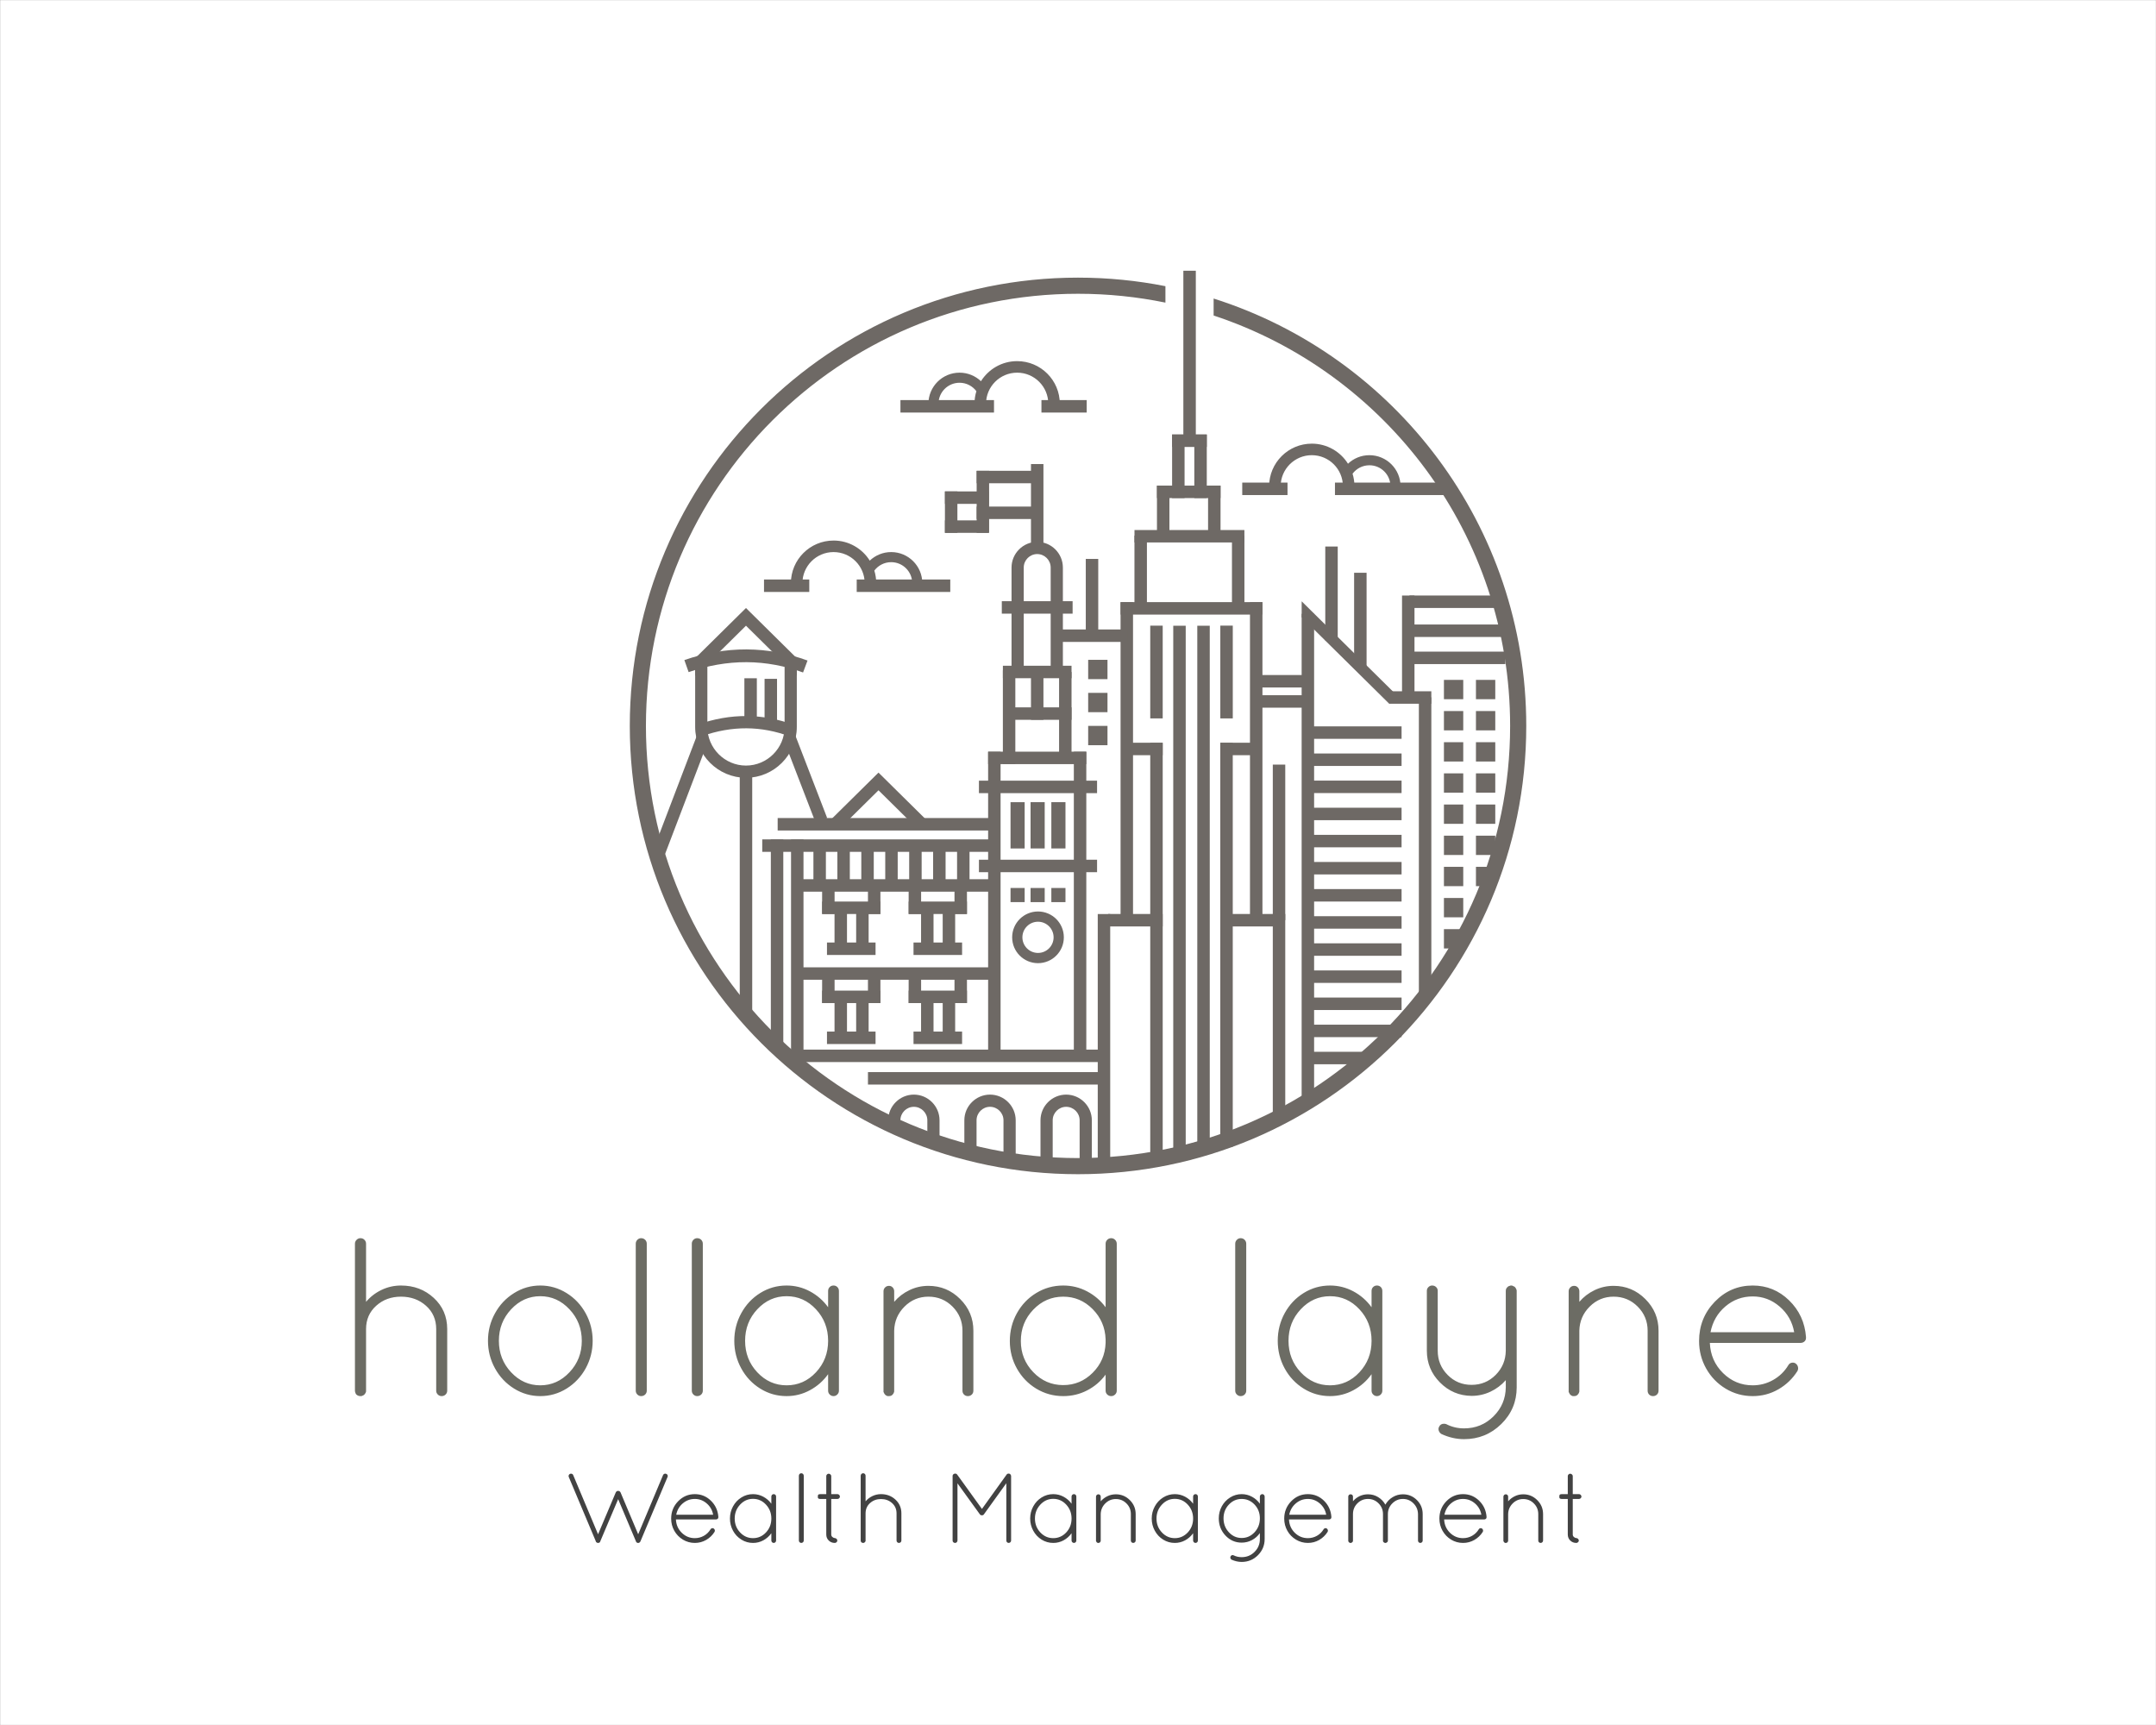 <?xml version="1.0" encoding="UTF-8" standalone="no" ?>
<!DOCTYPE svg PUBLIC "-//W3C//DTD SVG 1.1//EN" "http://www.w3.org/Graphics/SVG/1.1/DTD/svg11.dtd">
<svg xmlns="http://www.w3.org/2000/svg" xmlns:xlink="http://www.w3.org/1999/xlink" version="1.1" width="1280" height="1024" viewBox="0 0 1280 1024" xml:space="preserve">
<rect x="0" y="0" width="1280" height="1024" fill="#808080" stroke="none"/>
<desc>Created with Fabric.js 3.6.3</desc>
<defs>
</defs>
<g transform="matrix(1.969 0 0 1.969 640.015 512.012)" id="background-logo"  >
<rect style="stroke: none; stroke-width: 1; stroke-dasharray: none; stroke-linecap: butt; stroke-dashoffset: 0; stroke-linejoin: miter; stroke-miterlimit: 4; fill: rgb(255,255,255); fill-rule: nonzero; opacity: 1;"  paint-order="stroke"  x="-325" y="-260" rx="0" ry="0" width="650" height="520" />
</g>
<g transform="matrix(1.969 0 0 1.969 640.015 428.927)" id="logo-logo"  >
<g style=""  paint-order="stroke"   >
		<g transform="matrix(0.222 0 0 -0.222 0 1.015)"  >
<path style="stroke: none; stroke-width: 1; stroke-dasharray: none; stroke-linecap: butt; stroke-dashoffset: 0; stroke-linejoin: miter; stroke-miterlimit: 4; fill: rgb(110,105,101); fill-rule: evenodd; opacity: 1;"  paint-order="stroke"  transform=" translate(-876.378, -1241.828)" d="m 876.379 1850.62 c 40.625 0 80.312 -4.01 118.711 -11.61 v -22.33 c -38.336 7.89 -78.039 12.02 -118.711 12.02 c -324.121 0 -586.875 -262.75 -586.875 -586.88 c 0 -324.117 262.754 -586.871 586.875 -586.871 c 324.121 0 586.871 262.754 586.871 586.871 c 0 259.79 -168.81 480.12 -402.7 557.36 v 23.05 c 246.19 -78.05 424.62 -308.38 424.62 -580.41 c 0 -336.222 -272.56 -608.785 -608.791 -608.785 c -336.227 0 -608.793 272.563 -608.793 608.785 c 0 336.23 272.566 608.8 608.793 608.8" stroke-linecap="round" />
</g>
		<g transform="matrix(0.222 0 0 -0.222 17.302 59.59)"  >
<path style="stroke: none; stroke-width: 1; stroke-dasharray: none; stroke-linecap: butt; stroke-dashoffset: 0; stroke-linejoin: miter; stroke-miterlimit: 4; fill: rgb(110,105,101); fill-rule: evenodd; opacity: 1;"  paint-order="stroke"  transform=" translate(-954.274, -978.115)" d="m 991.305 986.578 v -16.926 h -74.063 v 16.926 h 74.063" stroke-linecap="round" />
</g>
		<g transform="matrix(0.222 0 0 -0.222 7.825 95.643)"  >
<path style="stroke: none; stroke-width: 1; stroke-dasharray: none; stroke-linecap: butt; stroke-dashoffset: 0; stroke-linejoin: miter; stroke-miterlimit: 4; fill: rgb(110,105,101); fill-rule: evenodd; opacity: 1;"  paint-order="stroke"  transform=" translate(-911.608, -815.799)" d="M 903.145 986.578 H 920.07 V 645.02 h -16.925 v 341.558" stroke-linecap="round" />
</g>
		<g transform="matrix(0.222 0 0 -0.222 23.654 69.828)"  >
<path style="stroke: none; stroke-width: 1; stroke-dasharray: none; stroke-linecap: butt; stroke-dashoffset: 0; stroke-linejoin: miter; stroke-miterlimit: 4; fill: rgb(110,105,101); fill-rule: evenodd; opacity: 1;"  paint-order="stroke"  transform=" translate(-982.871, -932.02)" d="m 974.41 1219.02 h 16.922 v -574 H 974.41 v 574" stroke-linecap="round" />
</g>
		<g transform="matrix(0.222 0 0 -0.222 19.86 7.962)"  >
<path style="stroke: none; stroke-width: 1; stroke-dasharray: none; stroke-linecap: butt; stroke-dashoffset: 0; stroke-linejoin: miter; stroke-miterlimit: 4; fill: rgb(110,105,101); fill-rule: evenodd; opacity: 1;"  paint-order="stroke"  transform=" translate(-965.793, -1210.555)" d="m 991.305 1219.02 v -16.93 h -51.024 v 16.93 h 51.024" stroke-linecap="round" />
</g>
		<g transform="matrix(0.222 0 0 -0.222 14.705 11.881)"  >
<path style="stroke: none; stroke-width: 1; stroke-dasharray: none; stroke-linecap: butt; stroke-dashoffset: 0; stroke-linejoin: miter; stroke-miterlimit: 4; fill: rgb(110,105,101); fill-rule: evenodd; opacity: 1;"  paint-order="stroke"  transform=" translate(-942.582, -1192.908)" d="m 934.121 1409.87 h 16.922 V 975.945 h -16.922 v 433.925" stroke-linecap="round" />
</g>
		<g transform="matrix(0.222 0 0 -0.222 51.129 59.59)"  >
<path style="stroke: none; stroke-width: 1; stroke-dasharray: none; stroke-linecap: butt; stroke-dashoffset: 0; stroke-linejoin: miter; stroke-miterlimit: 4; fill: rgb(110,105,101); fill-rule: evenodd; opacity: 1;"  paint-order="stroke"  transform=" translate(-1106.57, -978.115)" d="m 1069.54 986.578 v -16.926 h 74.06 v 16.926 h -74.06" stroke-linecap="round" />
</g>
		<g transform="matrix(0.222 0 0 -0.222 60.607 89.064)"  >
<path style="stroke: none; stroke-width: 1; stroke-dasharray: none; stroke-linecap: butt; stroke-dashoffset: 0; stroke-linejoin: miter; stroke-miterlimit: 4; fill: rgb(110,105,101); fill-rule: evenodd; opacity: 1;"  paint-order="stroke"  transform=" translate(-1149.24, -845.418)" d="m 1157.7 986.578 h -16.92 v -282.32 h 16.92 v 282.32" stroke-linecap="round" />
</g>
		<g transform="matrix(0.222 0 0 -0.222 44.777 67.027)"  >
<path style="stroke: none; stroke-width: 1; stroke-dasharray: none; stroke-linecap: butt; stroke-dashoffset: 0; stroke-linejoin: miter; stroke-miterlimit: 4; fill: rgb(110,105,101); fill-rule: evenodd; opacity: 1;"  paint-order="stroke"  transform=" translate(-1077.97, -944.631)" d="m 1086.43 1219.02 h -16.92 V 670.242 h 16.92 v 548.778" stroke-linecap="round" />
</g>
		<g transform="matrix(0.222 0 0 -0.222 48.293 7.962)"  >
<path style="stroke: none; stroke-width: 1; stroke-dasharray: none; stroke-linecap: butt; stroke-dashoffset: 0; stroke-linejoin: miter; stroke-miterlimit: 4; fill: rgb(110,105,101); fill-rule: evenodd; opacity: 1;"  paint-order="stroke"  transform=" translate(-1093.8, -1210.555)" d="m 1069.54 1219.02 v -16.93 h 48.52 v 16.93 h -48.52" stroke-linecap="round" />
</g>
		<g transform="matrix(0.222 0 0 -0.222 53.727 11.235)"  >
<path style="stroke: none; stroke-width: 1; stroke-dasharray: none; stroke-linecap: butt; stroke-dashoffset: 0; stroke-linejoin: miter; stroke-miterlimit: 4; fill: rgb(110,105,101); fill-rule: evenodd; opacity: 1;"  paint-order="stroke"  transform=" translate(-1118.265, -1195.816)" d="M 1126.73 1409.87 H 1109.8 V 981.762 h 16.93 v 428.108" stroke-linecap="round" />
</g>
		<g transform="matrix(0.222 0 0 -0.222 34.216 -34.429)"  >
<path style="stroke: none; stroke-width: 1; stroke-dasharray: none; stroke-linecap: butt; stroke-dashoffset: 0; stroke-linejoin: miter; stroke-miterlimit: 4; fill: rgb(110,105,101); fill-rule: evenodd; opacity: 1;"  paint-order="stroke"  transform=" translate(-1030.426, -1401.405)" d="m 1126.73 1409.87 v -16.93 H 934.121 v 16.93 h 192.609" stroke-linecap="round" />
</g>
		<g transform="matrix(0.222 0 0 -0.222 30.592 50.989)"  >
<path style="stroke: none; stroke-width: 1; stroke-dasharray: none; stroke-linecap: butt; stroke-dashoffset: 0; stroke-linejoin: miter; stroke-miterlimit: 4; fill: rgb(110,105,101); fill-rule: evenodd; opacity: 1;"  paint-order="stroke"  transform=" translate(-1014.11, -1016.838)" d="m 1005.65 1378 h 16.92 V 655.676 h -16.92 V 1378" stroke-linecap="round" />
</g>
		<g transform="matrix(0.222 0 0 -0.222 37.839 49.553)"  >
<path style="stroke: none; stroke-width: 1; stroke-dasharray: none; stroke-linecap: butt; stroke-dashoffset: 0; stroke-linejoin: miter; stroke-miterlimit: 4; fill: rgb(110,105,101); fill-rule: evenodd; opacity: 1;"  paint-order="stroke"  transform=" translate(-1046.735, -1023.301)" d="m 1038.27 1378 h 16.93 V 668.602 h -16.93 V 1378" stroke-linecap="round" />
</g>
		<g transform="matrix(0.222 0 0 -0.222 33.594 -56.173)"  >
<path style="stroke: none; stroke-width: 1; stroke-dasharray: none; stroke-linecap: butt; stroke-dashoffset: 0; stroke-linejoin: miter; stroke-miterlimit: 4; fill: rgb(110,105,101); fill-rule: evenodd; opacity: 1;"  paint-order="stroke"  transform=" translate(-1027.622, -1499.3)" d="m 1102.26 1507.76 v -16.92 H 952.984 v 16.92 h 149.276" stroke-linecap="round" />
</g>
		<g transform="matrix(0.222 0 0 -0.222 18.895 -45.292)"  >
<path style="stroke: none; stroke-width: 1; stroke-dasharray: none; stroke-linecap: butt; stroke-dashoffset: 0; stroke-linejoin: miter; stroke-miterlimit: 4; fill: rgb(110,105,101); fill-rule: evenodd; opacity: 1;"  paint-order="stroke"  transform=" translate(-961.445, -1450.31)" d="m 952.984 1500.17 h 16.922 v -99.72 h -16.922 v 99.72" stroke-linecap="round" />
</g>
		<g transform="matrix(0.222 0 0 -0.222 48.293 -45.292)"  >
<path style="stroke: none; stroke-width: 1; stroke-dasharray: none; stroke-linecap: butt; stroke-dashoffset: 0; stroke-linejoin: miter; stroke-miterlimit: 4; fill: rgb(110,105,101); fill-rule: evenodd; opacity: 1;"  paint-order="stroke"  transform=" translate(-1093.8, -1450.31)" d="m 1085.34 1500.17 h 16.92 v -99.72 h -16.92 v 99.72" stroke-linecap="round" />
</g>
		<g transform="matrix(0.222 0 0 -0.222 25.679 -63.873)"  >
<path style="stroke: none; stroke-width: 1; stroke-dasharray: none; stroke-linecap: butt; stroke-dashoffset: 0; stroke-linejoin: miter; stroke-miterlimit: 4; fill: rgb(110,105,101); fill-rule: evenodd; opacity: 1;"  paint-order="stroke"  transform=" translate(-991.989, -1533.965)" d="m 983.527 1568.02 h 16.923 v -68.11 h -16.923 v 68.11" stroke-linecap="round" />
</g>
		<g transform="matrix(0.222 0 0 -0.222 41.09 -63.873)"  >
<path style="stroke: none; stroke-width: 1; stroke-dasharray: none; stroke-linecap: butt; stroke-dashoffset: 0; stroke-linejoin: miter; stroke-miterlimit: 4; fill: rgb(110,105,101); fill-rule: evenodd; opacity: 1;"  paint-order="stroke"  transform=" translate(-1061.37, -1533.965)" d="m 1052.91 1568.02 h 16.92 v -68.11 h -16.92 v 68.11" stroke-linecap="round" />
</g>
		<g transform="matrix(0.222 0 0 -0.222 33.384 -69.558)"  >
<path style="stroke: none; stroke-width: 1; stroke-dasharray: none; stroke-linecap: butt; stroke-dashoffset: 0; stroke-linejoin: miter; stroke-miterlimit: 4; fill: rgb(110,105,101); fill-rule: evenodd; opacity: 1;"  paint-order="stroke"  transform=" translate(-1026.678, -1559.56)" d="m 1069.83 1568.02 v -16.92 h -86.303 v 16.92 h 86.303" stroke-linecap="round" />
</g>
		<g transform="matrix(0.222 0 0 -0.222 30.246 -77.263)"  >
<path style="stroke: none; stroke-width: 1; stroke-dasharray: none; stroke-linecap: butt; stroke-dashoffset: 0; stroke-linejoin: miter; stroke-miterlimit: 4; fill: rgb(110,105,101); fill-rule: evenodd; opacity: 1;"  paint-order="stroke"  transform=" translate(-1012.55, -1594.25)" d="m 1021.01 1551.1 h -16.92 v 86.3 h 16.92 v -86.3" stroke-linecap="round" />
</g>
		<g transform="matrix(0.222 0 0 -0.222 36.942 -77.263)"  >
<path style="stroke: none; stroke-width: 1; stroke-dasharray: none; stroke-linecap: butt; stroke-dashoffset: 0; stroke-linejoin: miter; stroke-miterlimit: 4; fill: rgb(110,105,101); fill-rule: evenodd; opacity: 1;"  paint-order="stroke"  transform=" translate(-1042.695, -1594.25)" d="m 1051.16 1551.1 h -16.93 v 86.3 h 16.93 v -86.3" stroke-linecap="round" />
</g>
		<g transform="matrix(0.222 0 0 -0.222 33.594 -84.968)"  >
<path style="stroke: none; stroke-width: 1; stroke-dasharray: none; stroke-linecap: butt; stroke-dashoffset: 0; stroke-linejoin: miter; stroke-miterlimit: 4; fill: rgb(110,105,101); fill-rule: evenodd; opacity: 1;"  paint-order="stroke"  transform=" translate(-1027.625, -1628.94)" d="m 1051.16 1637.4 v -16.92 h -47.07 v 16.92 h 47.07" stroke-linecap="round" />
</g>
		<g transform="matrix(0.222 0 0 -0.222 33.638 -111.26)"  >
<path style="stroke: none; stroke-width: 1; stroke-dasharray: none; stroke-linecap: butt; stroke-dashoffset: 0; stroke-linejoin: miter; stroke-miterlimit: 4; fill: rgb(110,105,101); fill-rule: evenodd; opacity: 1;"  paint-order="stroke"  transform=" translate(-1027.82, -1747.31)" d="m 1036.28 1634.89 h -16.92 v 224.84 h 16.92 v -224.84" stroke-linecap="round" />
</g>
		<g transform="matrix(0.222 0 0 -0.222 23.654 -15.237)"  >
<path style="stroke: none; stroke-width: 1; stroke-dasharray: none; stroke-linecap: butt; stroke-dashoffset: 0; stroke-linejoin: miter; stroke-miterlimit: 4; fill: rgb(110,105,101); fill-rule: evenodd; opacity: 1;"  paint-order="stroke"  transform=" translate(-982.871, -1315)" d="m 974.41 1378 h 16.922 V 1252 H 974.41 v 126" stroke-linecap="round" />
</g>
		<g transform="matrix(0.222 0 0 -0.222 44.783 -15.237)"  >
<path style="stroke: none; stroke-width: 1; stroke-dasharray: none; stroke-linecap: butt; stroke-dashoffset: 0; stroke-linejoin: miter; stroke-miterlimit: 4; fill: rgb(110,105,101); fill-rule: evenodd; opacity: 1;"  paint-order="stroke"  transform=" translate(-1078, -1315)" d="m 1069.54 1378 h 16.92 v -126 h -16.92 v 126" stroke-linecap="round" />
</g>
		<g transform="matrix(0.222 0 0 -0.222 69.305 40.587)"  >
<path style="stroke: none; stroke-width: 1; stroke-dasharray: none; stroke-linecap: butt; stroke-dashoffset: 0; stroke-linejoin: miter; stroke-miterlimit: 4; fill: rgb(110,105,101); fill-rule: evenodd; opacity: 1;"  paint-order="stroke"  transform=" translate(-1188.4, -1063.671)" d="m 1196.86 1394.17 h -16.92 V 733.172 h 16.92 v 660.998" stroke-linecap="round" />
</g>
		<g transform="matrix(0.222 0 0 -0.222 104.651 37.873)"  >
<path style="stroke: none; stroke-width: 1; stroke-dasharray: none; stroke-linecap: butt; stroke-dashoffset: 0; stroke-linejoin: miter; stroke-miterlimit: 4; fill: rgb(110,105,101); fill-rule: evenodd; opacity: 1;"  paint-order="stroke"  transform=" translate(-1347.535, -1075.889)" d="m 1356 1280.77 h -16.93 V 871.008 H 1356 v 409.762" stroke-linecap="round" />
</g>
		<g transform="matrix(0.222 0 0 -0.222 100.18 -7.554)"  >
<path style="stroke: none; stroke-width: 1; stroke-dasharray: none; stroke-linecap: butt; stroke-dashoffset: 0; stroke-linejoin: miter; stroke-miterlimit: 4; fill: rgb(110,105,101); fill-rule: evenodd; opacity: 1;"  paint-order="stroke"  transform=" translate(-1327.405, -1280.41)" d="m 1356 1288.87 v -16.92 h -57.19 v 16.92 H 1356" stroke-linecap="round" />
</g>
		<g transform="matrix(0.222 0 0 -0.222 81.45 -21.119)"  >
<path style="stroke: none; stroke-width: 1; stroke-dasharray: none; stroke-linecap: butt; stroke-dashoffset: 0; stroke-linejoin: miter; stroke-miterlimit: 4; fill: rgb(110,105,101); fill-rule: evenodd; opacity: 1;"  paint-order="stroke"  transform=" translate(-1243.08, -1341.48)" d="m 1306.22 1286.27 l -7.41 -14.32 l -118.87 117.4 v 21.66 l 126.28 -124.74" stroke-linecap="round" />
</g>
		<g transform="matrix(0.222 0 0 -0.222 83.572 3.027)"  >
<path style="stroke: none; stroke-width: 1; stroke-dasharray: none; stroke-linecap: butt; stroke-dashoffset: 0; stroke-linejoin: miter; stroke-miterlimit: 4; fill: rgb(110,105,101); fill-rule: evenodd; opacity: 1;"  paint-order="stroke"  transform=" translate(-1252.635, -1232.77)" d="m 1315.63 1241.23 v -16.92 h -125.99 v 16.92 h 125.99" stroke-linecap="round" />
</g>
		<g transform="matrix(0.222 0 0 -0.222 83.572 11.203)"  >
<path style="stroke: none; stroke-width: 1; stroke-dasharray: none; stroke-linecap: butt; stroke-dashoffset: 0; stroke-linejoin: miter; stroke-miterlimit: 4; fill: rgb(110,105,101); fill-rule: evenodd; opacity: 1;"  paint-order="stroke"  transform=" translate(-1252.635, -1195.96)" d="m 1315.63 1204.42 v -16.92 h -125.99 v 16.92 h 125.99" stroke-linecap="round" />
</g>
		<g transform="matrix(0.222 0 0 -0.222 83.572 19.379)"  >
<path style="stroke: none; stroke-width: 1; stroke-dasharray: none; stroke-linecap: butt; stroke-dashoffset: 0; stroke-linejoin: miter; stroke-miterlimit: 4; fill: rgb(110,105,101); fill-rule: evenodd; opacity: 1;"  paint-order="stroke"  transform=" translate(-1252.635, -1159.15)" d="m 1315.63 1167.61 v -16.92 h -125.99 v 16.92 h 125.99" stroke-linecap="round" />
</g>
		<g transform="matrix(0.222 0 0 -0.222 83.572 27.555)"  >
<path style="stroke: none; stroke-width: 1; stroke-dasharray: none; stroke-linecap: butt; stroke-dashoffset: 0; stroke-linejoin: miter; stroke-miterlimit: 4; fill: rgb(110,105,101); fill-rule: evenodd; opacity: 1;"  paint-order="stroke"  transform=" translate(-1252.635, -1122.34)" d="m 1315.63 1130.8 v -16.92 h -125.99 v 16.92 h 125.99" stroke-linecap="round" />
</g>
		<g transform="matrix(0.222 0 0 -0.222 83.572 35.731)"  >
<path style="stroke: none; stroke-width: 1; stroke-dasharray: none; stroke-linecap: butt; stroke-dashoffset: 0; stroke-linejoin: miter; stroke-miterlimit: 4; fill: rgb(110,105,101); fill-rule: evenodd; opacity: 1;"  paint-order="stroke"  transform=" translate(-1252.635, -1085.53)" d="m 1315.63 1093.99 v -16.92 h -125.99 v 16.92 h 125.99" stroke-linecap="round" />
</g>
		<g transform="matrix(0.222 0 0 -0.222 83.572 43.908)"  >
<path style="stroke: none; stroke-width: 1; stroke-dasharray: none; stroke-linecap: butt; stroke-dashoffset: 0; stroke-linejoin: miter; stroke-miterlimit: 4; fill: rgb(110,105,101); fill-rule: evenodd; opacity: 1;"  paint-order="stroke"  transform=" translate(-1252.635, -1048.72)" d="m 1315.63 1057.18 v -16.92 h -125.99 v 16.92 h 125.99" stroke-linecap="round" />
</g>
		<g transform="matrix(0.222 0 0 -0.222 83.572 52.082)"  >
<path style="stroke: none; stroke-width: 1; stroke-dasharray: none; stroke-linecap: butt; stroke-dashoffset: 0; stroke-linejoin: miter; stroke-miterlimit: 4; fill: rgb(110,105,101); fill-rule: evenodd; opacity: 1;"  paint-order="stroke"  transform=" translate(-1252.635, -1011.915)" d="m 1315.63 1020.38 v -16.93 h -125.99 v 16.93 h 125.99" stroke-linecap="round" />
</g>
		<g transform="matrix(0.222 0 0 -0.222 83.572 60.258)"  >
<path style="stroke: none; stroke-width: 1; stroke-dasharray: none; stroke-linecap: butt; stroke-dashoffset: 0; stroke-linejoin: miter; stroke-miterlimit: 4; fill: rgb(110,105,101); fill-rule: evenodd; opacity: 1;"  paint-order="stroke"  transform=" translate(-1252.635, -975.106)" d="m 1315.63 983.566 v -16.921 h -125.99 v 16.921 h 125.99" stroke-linecap="round" />
</g>
		<g transform="matrix(0.222 0 0 -0.222 83.572 68.435)"  >
<path style="stroke: none; stroke-width: 1; stroke-dasharray: none; stroke-linecap: butt; stroke-dashoffset: 0; stroke-linejoin: miter; stroke-miterlimit: 4; fill: rgb(110,105,101); fill-rule: evenodd; opacity: 1;"  paint-order="stroke"  transform=" translate(-1252.635, -938.295)" d="m 1315.63 946.758 v -16.926 h -125.99 v 16.926 h 125.99" stroke-linecap="round" />
</g>
		<g transform="matrix(0.222 0 0 -0.222 83.572 76.61)"  >
<path style="stroke: none; stroke-width: 1; stroke-dasharray: none; stroke-linecap: butt; stroke-dashoffset: 0; stroke-linejoin: miter; stroke-miterlimit: 4; fill: rgb(110,105,101); fill-rule: evenodd; opacity: 1;"  paint-order="stroke"  transform=" translate(-1252.635, -901.486)" d="m 1315.63 909.949 v -16.926 h -125.99 v 16.926 h 125.99" stroke-linecap="round" />
</g>
		<g transform="matrix(0.222 0 0 -0.222 83.572 84.786)"  >
<path style="stroke: none; stroke-width: 1; stroke-dasharray: none; stroke-linecap: butt; stroke-dashoffset: 0; stroke-linejoin: miter; stroke-miterlimit: 4; fill: rgb(110,105,101); fill-rule: evenodd; opacity: 1;"  paint-order="stroke"  transform=" translate(-1252.635, -864.678)" d="m 1315.63 873.141 v -16.926 h -125.99 v 16.926 h 125.99" stroke-linecap="round" />
</g>
		<g transform="matrix(0.222 0 0 -0.222 83.572 92.962)"  >
<path style="stroke: none; stroke-width: 1; stroke-dasharray: none; stroke-linecap: butt; stroke-dashoffset: 0; stroke-linejoin: miter; stroke-miterlimit: 4; fill: rgb(110,105,101); fill-rule: evenodd; opacity: 1;"  paint-order="stroke"  transform=" translate(-1252.635, -827.867)" d="m 1315.63 836.328 v -16.922 h -125.99 v 16.922 h 125.99" stroke-linecap="round" />
</g>
		<g transform="matrix(0.222 0 0 -0.222 78.414 101.138)"  >
<path style="stroke: none; stroke-width: 1; stroke-dasharray: none; stroke-linecap: butt; stroke-dashoffset: 0; stroke-linejoin: miter; stroke-miterlimit: 4; fill: rgb(110,105,101); fill-rule: evenodd; opacity: 1;"  paint-order="stroke"  transform=" translate(-1229.41, -791.059)" d="m 1269.18 799.52 v -16.922 h -79.54 v 16.922 h 79.54" stroke-linecap="round" />
</g>
		<g transform="matrix(0.222 0 0 -0.222 76.428 -38.896)"  >
<path style="stroke: none; stroke-width: 1; stroke-dasharray: none; stroke-linecap: butt; stroke-dashoffset: 0; stroke-linejoin: miter; stroke-miterlimit: 4; fill: rgb(110,105,101); fill-rule: evenodd; opacity: 1;"  paint-order="stroke"  transform=" translate(-1220.47, -1421.515)" d="m 1228.93 1357.66 h -16.92 v 127.71 h 16.92 v -127.71" stroke-linecap="round" />
</g>
		<g transform="matrix(0.222 0 0 -0.222 85.126 -30.982)"  >
<path style="stroke: none; stroke-width: 1; stroke-dasharray: none; stroke-linecap: butt; stroke-dashoffset: 0; stroke-linejoin: miter; stroke-miterlimit: 4; fill: rgb(110,105,101); fill-rule: evenodd; opacity: 1;"  paint-order="stroke"  transform=" translate(-1259.63, -1385.885)" d="m 1268.09 1322.03 h -16.92 v 127.71 h 16.92 v -127.71" stroke-linecap="round" />
</g>
		<g transform="matrix(0.222 0 0 -0.222 61.591 -12.453)"  >
<path style="stroke: none; stroke-width: 1; stroke-dasharray: none; stroke-linecap: butt; stroke-dashoffset: 0; stroke-linejoin: miter; stroke-miterlimit: 4; fill: rgb(110,105,101); fill-rule: evenodd; opacity: 1;"  paint-order="stroke"  transform=" translate(-1153.67, -1302.465)" d="M 1189.75 1310.93 V 1294 h -72.16 v 16.93 h 72.16" stroke-linecap="round" />
</g>
		<g transform="matrix(0.222 0 0 -0.222 61.591 -6.365)"  >
<path style="stroke: none; stroke-width: 1; stroke-dasharray: none; stroke-linecap: butt; stroke-dashoffset: 0; stroke-linejoin: miter; stroke-miterlimit: 4; fill: rgb(110,105,101); fill-rule: evenodd; opacity: 1;"  paint-order="stroke"  transform=" translate(-1153.67, -1275.055)" d="m 1189.75 1283.52 v -16.93 h -72.16 v 16.93 h 72.16" stroke-linecap="round" />
</g>
		<g transform="matrix(0.222 0 0 -0.222 60.607 36.127)"  >
<path style="stroke: none; stroke-width: 1; stroke-dasharray: none; stroke-linecap: butt; stroke-dashoffset: 0; stroke-linejoin: miter; stroke-miterlimit: 4; fill: rgb(110,105,101); fill-rule: evenodd; opacity: 1;"  paint-order="stroke"  transform=" translate(-1149.24, -1083.752)" d="m 1157.7 978.113 h -16.92 v 211.277 h 16.92 V 978.113" stroke-linecap="round" />
</g>
		<g transform="matrix(0.222 0 0 -0.222 99.571 -22.817)"  >
<path style="stroke: none; stroke-width: 1; stroke-dasharray: none; stroke-linecap: butt; stroke-dashoffset: 0; stroke-linejoin: miter; stroke-miterlimit: 4; fill: rgb(110,105,101); fill-rule: evenodd; opacity: 1;"  paint-order="stroke"  transform=" translate(-1324.665, -1349.125)" d="m 1333.13 1279.4 h -16.93 v 139.45 h 16.93 V 1279.4" stroke-linecap="round" />
</g>
		<g transform="matrix(0.222 0 0 -0.222 113.633 -36.425)"  >
<path style="stroke: none; stroke-width: 1; stroke-dasharray: none; stroke-linecap: butt; stroke-dashoffset: 0; stroke-linejoin: miter; stroke-miterlimit: 4; fill: rgb(110,105,101); fill-rule: evenodd; opacity: 1;"  paint-order="stroke"  transform=" translate(-1387.975, -1410.39)" d="m 1449.73 1418.85 v -16.92 h -123.51 v 16.92 h 123.51" stroke-linecap="round" />
</g>
		<g transform="matrix(0.222 0 0 -0.222 114.86 -27.682)"  >
<path style="stroke: none; stroke-width: 1; stroke-dasharray: none; stroke-linecap: butt; stroke-dashoffset: 0; stroke-linejoin: miter; stroke-miterlimit: 4; fill: rgb(110,105,101); fill-rule: evenodd; opacity: 1;"  paint-order="stroke"  transform=" translate(-1393.495, -1371.03)" d="m 1456.49 1379.49 v -16.92 H 1330.5 v 16.92 h 125.99" stroke-linecap="round" />
</g>
		<g transform="matrix(0.222 0 0 -0.222 114.86 -19.506)"  >
<path style="stroke: none; stroke-width: 1; stroke-dasharray: none; stroke-linecap: butt; stroke-dashoffset: 0; stroke-linejoin: miter; stroke-miterlimit: 4; fill: rgb(110,105,101); fill-rule: evenodd; opacity: 1;"  paint-order="stroke"  transform=" translate(-1393.495, -1334.22)" d="m 1456.49 1342.68 v -16.92 H 1330.5 v 16.92 h 125.99" stroke-linecap="round" />
</g>
		<g transform="matrix(0.222 0 0 -0.222 -25.229 54.526)"  >
<path style="stroke: none; stroke-width: 1; stroke-dasharray: none; stroke-linecap: butt; stroke-dashoffset: 0; stroke-linejoin: miter; stroke-miterlimit: 4; fill: rgb(110,105,101); fill-rule: evenodd; opacity: 1;"  paint-order="stroke"  transform=" translate(-762.793, -1000.916)" d="m 754.332 1206.89 h 16.922 V 794.941 h -16.922 v 411.949" stroke-linecap="round" />
</g>
		<g transform="matrix(0.222 0 0 -0.222 0.616 54.526)"  >
<path style="stroke: none; stroke-width: 1; stroke-dasharray: none; stroke-linecap: butt; stroke-dashoffset: 0; stroke-linejoin: miter; stroke-miterlimit: 4; fill: rgb(110,105,101); fill-rule: evenodd; opacity: 1;"  paint-order="stroke"  transform=" translate(-879.15, -1000.916)" d="m 870.688 1206.89 h 16.925 V 794.941 h -16.925 v 411.949" stroke-linecap="round" />
</g>
		<g transform="matrix(0.222 0 0 -0.222 -38.26 100.478)"  >
<path style="stroke: none; stroke-width: 1; stroke-dasharray: none; stroke-linecap: butt; stroke-dashoffset: 0; stroke-linejoin: miter; stroke-miterlimit: 4; fill: rgb(110,105,101); fill-rule: evenodd; opacity: 1;"  paint-order="stroke"  transform=" translate(-704.123, -794.031)" d="M 909.082 802.492 V 785.57 H 499.164 v 16.922 h 409.918" stroke-linecap="round" />
</g>
		<g transform="matrix(0.222 0 0 -0.222 -49.497 119.797)"  >
<path style="stroke: none; stroke-width: 1; stroke-dasharray: none; stroke-linecap: butt; stroke-dashoffset: 0; stroke-linejoin: miter; stroke-miterlimit: 4; fill: rgb(110,105,101); fill-rule: evenodd; opacity: 1;"  paint-order="stroke"  transform=" translate(-653.533, -707.055)" d="m 653.531 741.426 c 19.184 0 34.871 -15.684 34.871 -34.871 v -33.871 l -16.574 6.824 v 27.051 c 0 10.058 -8.238 18.293 -18.293 18.293 c -10.058 0 -18.293 -8.235 -18.293 -18.293 V 694.57 l -16.578 6.828 v 5.157 c 0 19.183 15.688 34.871 34.867 34.871" stroke-linecap="round" />
</g>
		<g transform="matrix(0.222 0 0 -0.222 -26.536 122.259)"  >
<path style="stroke: none; stroke-width: 1; stroke-dasharray: none; stroke-linecap: butt; stroke-dashoffset: 0; stroke-linejoin: miter; stroke-miterlimit: 4; fill: rgb(110,105,101); fill-rule: evenodd; opacity: 1;"  paint-order="stroke"  transform=" translate(-756.908, -695.967)" d="m 756.91 741.426 c 19.18 0 34.867 -15.684 34.867 -34.871 v -56.047 l -16.574 3.152 v 52.899 c 0 10.058 -8.238 18.293 -18.293 18.293 c -10.055 0 -18.293 -8.235 -18.293 -18.293 v -45.938 l -16.578 3.149 v 42.785 c 0 19.183 15.684 34.871 34.871 34.871" stroke-linecap="round" />
</g>
		<g transform="matrix(0.222 0 0 -0.222 -3.575 122.864)"  >
<path style="stroke: none; stroke-width: 1; stroke-dasharray: none; stroke-linecap: butt; stroke-dashoffset: 0; stroke-linejoin: miter; stroke-miterlimit: 4; fill: rgb(110,105,101); fill-rule: evenodd; opacity: 1;"  paint-order="stroke"  transform=" translate(-860.285, -693.245)" d="m 860.281 741.426 c 19.184 0 34.871 -15.684 34.871 -34.871 v -61.492 l -16.57 0.05 v 61.446 c 0 10.058 -8.238 18.293 -18.297 18.293 c -10.058 0 -18.293 -8.235 -18.293 -18.293 v -61.332 l -16.574 0.054 v 61.274 c 0 19.183 15.684 34.871 34.863 34.871" stroke-linecap="round" />
</g>
		<g transform="matrix(0.222 0 0 -0.222 -12.068 19.4)"  >
<path style="stroke: none; stroke-width: 1; stroke-dasharray: none; stroke-linecap: butt; stroke-dashoffset: 0; stroke-linejoin: miter; stroke-miterlimit: 4; fill: rgb(110,105,101); fill-rule: evenodd; opacity: 1;"  paint-order="stroke"  transform=" translate(-822.045, -1159.055)" d="m 902.266 1167.52 v -16.93 H 741.824 v 16.93 h 160.442" stroke-linecap="round" />
</g>
		<g transform="matrix(0.222 0 0 -0.222 -12.068 43.231)"  >
<path style="stroke: none; stroke-width: 1; stroke-dasharray: none; stroke-linecap: butt; stroke-dashoffset: 0; stroke-linejoin: miter; stroke-miterlimit: 4; fill: rgb(110,105,101); fill-rule: evenodd; opacity: 1;"  paint-order="stroke"  transform=" translate(-822.045, -1051.765)" d="M 902.266 1060.23 V 1043.3 H 741.824 v 16.93 h 160.442" stroke-linecap="round" />
</g>
		<g transform="matrix(0.222 0 0 -0.222 113.24 -9.952)"  >
<path style="stroke: none; stroke-width: 1; stroke-dasharray: none; stroke-linecap: butt; stroke-dashoffset: 0; stroke-linejoin: miter; stroke-miterlimit: 4; fill: rgb(110,105,101); fill-rule: evenodd; opacity: 1;"  paint-order="stroke"  transform=" translate(-1386.205, -1291.205)" d="m 1373.09 1304.32 h 26.23 v -26.23 h -26.23 v 26.23" stroke-linecap="round" />
</g>
		<g transform="matrix(0.222 0 0 -0.222 122.894 -9.952)"  >
<path style="stroke: none; stroke-width: 1; stroke-dasharray: none; stroke-linecap: butt; stroke-dashoffset: 0; stroke-linejoin: miter; stroke-miterlimit: 4; fill: rgb(110,105,101); fill-rule: evenodd; opacity: 1;"  paint-order="stroke"  transform=" translate(-1429.67, -1291.205)" d="m 1416.55 1304.32 h 26.24 v -26.23 h -26.24 v 26.23" stroke-linecap="round" />
</g>
		<g transform="matrix(0.222 0 0 -0.222 113.24 -0.559)"  >
<path style="stroke: none; stroke-width: 1; stroke-dasharray: none; stroke-linecap: butt; stroke-dashoffset: 0; stroke-linejoin: miter; stroke-miterlimit: 4; fill: rgb(110,105,101); fill-rule: evenodd; opacity: 1;"  paint-order="stroke"  transform=" translate(-1386.205, -1248.915)" d="m 1373.09 1262.03 h 26.23 v -26.23 h -26.23 v 26.23" stroke-linecap="round" />
</g>
		<g transform="matrix(0.222 0 0 -0.222 113.24 8.834)"  >
<path style="stroke: none; stroke-width: 1; stroke-dasharray: none; stroke-linecap: butt; stroke-dashoffset: 0; stroke-linejoin: miter; stroke-miterlimit: 4; fill: rgb(110,105,101); fill-rule: evenodd; opacity: 1;"  paint-order="stroke"  transform=" translate(-1386.205, -1206.625)" d="m 1373.09 1219.74 h 26.23 v -26.23 h -26.23 v 26.23" stroke-linecap="round" />
</g>
		<g transform="matrix(0.222 0 0 -0.222 113.24 18.228)"  >
<path style="stroke: none; stroke-width: 1; stroke-dasharray: none; stroke-linecap: butt; stroke-dashoffset: 0; stroke-linejoin: miter; stroke-miterlimit: 4; fill: rgb(110,105,101); fill-rule: evenodd; opacity: 1;"  paint-order="stroke"  transform=" translate(-1386.205, -1164.335)" d="m 1373.09 1177.45 h 26.23 v -26.23 h -26.23 v 26.23" stroke-linecap="round" />
</g>
		<g transform="matrix(0.222 0 0 -0.222 113.24 27.621)"  >
<path style="stroke: none; stroke-width: 1; stroke-dasharray: none; stroke-linecap: butt; stroke-dashoffset: 0; stroke-linejoin: miter; stroke-miterlimit: 4; fill: rgb(110,105,101); fill-rule: evenodd; opacity: 1;"  paint-order="stroke"  transform=" translate(-1386.205, -1122.045)" d="m 1373.09 1135.16 h 26.23 v -26.23 h -26.23 v 26.23" stroke-linecap="round" />
</g>
		<g transform="matrix(0.222 0 0 -0.222 113.24 37.014)"  >
<path style="stroke: none; stroke-width: 1; stroke-dasharray: none; stroke-linecap: butt; stroke-dashoffset: 0; stroke-linejoin: miter; stroke-miterlimit: 4; fill: rgb(110,105,101); fill-rule: evenodd; opacity: 1;"  paint-order="stroke"  transform=" translate(-1386.205, -1079.755)" d="m 1373.09 1092.87 h 26.23 v -26.23 h -26.23 v 26.23" stroke-linecap="round" />
</g>
		<g transform="matrix(0.222 0 0 -0.222 113.24 46.409)"  >
<path style="stroke: none; stroke-width: 1; stroke-dasharray: none; stroke-linecap: butt; stroke-dashoffset: 0; stroke-linejoin: miter; stroke-miterlimit: 4; fill: rgb(110,105,101); fill-rule: evenodd; opacity: 1;"  paint-order="stroke"  transform=" translate(-1386.205, -1037.46)" d="m 1373.09 1050.58 h 26.23 v -26.24 h -26.23 v 26.24" stroke-linecap="round" />
</g>
		<g transform="matrix(0.222 0 0 -0.222 113.24 55.801)"  >
<path style="stroke: none; stroke-width: 1; stroke-dasharray: none; stroke-linecap: butt; stroke-dashoffset: 0; stroke-linejoin: miter; stroke-miterlimit: 4; fill: rgb(110,105,101); fill-rule: evenodd; opacity: 1;"  paint-order="stroke"  transform=" translate(-1386.205, -995.172)" d="m 1373.09 1008.29 h 26.23 v -26.235 h -26.23 v 26.235" stroke-linecap="round" />
</g>
		<g transform="matrix(0.222 0 0 -0.222 113.24 65.194)"  >
<path style="stroke: none; stroke-width: 1; stroke-dasharray: none; stroke-linecap: butt; stroke-dashoffset: 0; stroke-linejoin: miter; stroke-miterlimit: 4; fill: rgb(110,105,101); fill-rule: evenodd; opacity: 1;"  paint-order="stroke"  transform=" translate(-1386.205, -952.883)" d="m 1373.09 966 h 26.23 v -26.234 h -26.23 V 966" stroke-linecap="round" />
</g>
		<g transform="matrix(0.222 0 0 -0.222 122.894 -0.559)"  >
<path style="stroke: none; stroke-width: 1; stroke-dasharray: none; stroke-linecap: butt; stroke-dashoffset: 0; stroke-linejoin: miter; stroke-miterlimit: 4; fill: rgb(110,105,101); fill-rule: evenodd; opacity: 1;"  paint-order="stroke"  transform=" translate(-1429.67, -1248.915)" d="m 1416.55 1262.03 h 26.24 v -26.23 h -26.24 v 26.23" stroke-linecap="round" />
</g>
		<g transform="matrix(0.222 0 0 -0.222 122.894 8.834)"  >
<path style="stroke: none; stroke-width: 1; stroke-dasharray: none; stroke-linecap: butt; stroke-dashoffset: 0; stroke-linejoin: miter; stroke-miterlimit: 4; fill: rgb(110,105,101); fill-rule: evenodd; opacity: 1;"  paint-order="stroke"  transform=" translate(-1429.67, -1206.625)" d="m 1416.55 1219.74 h 26.24 v -26.23 h -26.24 v 26.23" stroke-linecap="round" />
</g>
		<g transform="matrix(0.222 0 0 -0.222 122.894 18.228)"  >
<path style="stroke: none; stroke-width: 1; stroke-dasharray: none; stroke-linecap: butt; stroke-dashoffset: 0; stroke-linejoin: miter; stroke-miterlimit: 4; fill: rgb(110,105,101); fill-rule: evenodd; opacity: 1;"  paint-order="stroke"  transform=" translate(-1429.67, -1164.335)" d="m 1416.55 1177.45 h 26.24 v -26.23 h -26.24 v 26.23" stroke-linecap="round" />
</g>
		<g transform="matrix(0.222 0 0 -0.222 122.894 27.621)"  >
<path style="stroke: none; stroke-width: 1; stroke-dasharray: none; stroke-linecap: butt; stroke-dashoffset: 0; stroke-linejoin: miter; stroke-miterlimit: 4; fill: rgb(110,105,101); fill-rule: evenodd; opacity: 1;"  paint-order="stroke"  transform=" translate(-1429.67, -1122.045)" d="m 1416.55 1135.16 h 26.24 v -26.23 h -26.24 v 26.23" stroke-linecap="round" />
</g>
		<g transform="matrix(0.222 0 0 -0.222 122.894 37.014)"  >
<path style="stroke: none; stroke-width: 1; stroke-dasharray: none; stroke-linecap: butt; stroke-dashoffset: 0; stroke-linejoin: miter; stroke-miterlimit: 4; fill: rgb(110,105,101); fill-rule: evenodd; opacity: 1;"  paint-order="stroke"  transform=" translate(-1429.67, -1079.755)" d="m 1416.55 1092.87 h 26.24 v -26.23 h -26.24 v 26.23" stroke-linecap="round" />
</g>
		<g transform="matrix(0.222 0 0 -0.222 122.894 46.409)"  >
<path style="stroke: none; stroke-width: 1; stroke-dasharray: none; stroke-linecap: butt; stroke-dashoffset: 0; stroke-linejoin: miter; stroke-miterlimit: 4; fill: rgb(110,105,101); fill-rule: evenodd; opacity: 1;"  paint-order="stroke"  transform=" translate(-1429.67, -1037.46)" d="m 1416.55 1050.58 h 26.24 v -26.24 h -26.24 v 26.24" stroke-linecap="round" />
</g>
		<g transform="matrix(0.222 0 0 -0.222 -12.068 64.749)"  >
<path style="stroke: none; stroke-width: 1; stroke-dasharray: none; stroke-linecap: butt; stroke-dashoffset: 0; stroke-linejoin: miter; stroke-miterlimit: 4; fill: rgb(110,105,101); fill-rule: evenodd; opacity: 1;"  paint-order="stroke"  transform=" translate(-822.045, -954.886)" d="m 857.141 954.887 c 0 -19.383 -15.711 -35.098 -35.094 -35.098 c -19.383 0 -35.098 15.715 -35.098 35.098 c 0 19.383 15.715 35.097 35.098 35.097 c 19.383 0 35.094 -15.714 35.094 -35.097 z m -35.094 21.191 c -11.703 0 -21.192 -9.488 -21.192 -21.191 c 0 -11.707 9.489 -21.192 21.192 -21.192 c 11.703 0 21.191 9.485 21.191 21.192 c 0 11.703 -9.488 21.191 -21.191 21.191" stroke-linecap="round" />
</g>
		<g transform="matrix(0.222 0 0 -0.222 -18.221 52.006)"  >
<path style="stroke: none; stroke-width: 1; stroke-dasharray: none; stroke-linecap: butt; stroke-dashoffset: 0; stroke-linejoin: miter; stroke-miterlimit: 4; fill: rgb(110,105,101); fill-rule: evenodd; opacity: 1;"  paint-order="stroke"  transform=" translate(-794.344, -1012.26)" d="m 784.75 1021.86 h 19.188 v -19.2 H 784.75 v 19.2" stroke-linecap="round" />
</g>
		<g transform="matrix(0.222 0 0 -0.222 -12.178 52.006)"  >
<path style="stroke: none; stroke-width: 1; stroke-dasharray: none; stroke-linecap: butt; stroke-dashoffset: 0; stroke-linejoin: miter; stroke-miterlimit: 4; fill: rgb(110,105,101); fill-rule: evenodd; opacity: 1;"  paint-order="stroke"  transform=" translate(-821.553, -1012.26)" d="m 811.957 1021.86 h 19.191 v -19.2 h -19.191 v 19.2" stroke-linecap="round" />
</g>
		<g transform="matrix(0.222 0 0 -0.222 -5.915 52.006)"  >
<path style="stroke: none; stroke-width: 1; stroke-dasharray: none; stroke-linecap: butt; stroke-dashoffset: 0; stroke-linejoin: miter; stroke-miterlimit: 4; fill: rgb(110,105,101); fill-rule: evenodd; opacity: 1;"  paint-order="stroke"  transform=" translate(-849.748, -1012.26)" d="m 840.152 1021.86 h 19.192 v -19.2 h -19.192 v 19.2" stroke-linecap="round" />
</g>
		<g transform="matrix(0.222 0 0 -0.222 -18.221 30.977)"  >
<path style="stroke: none; stroke-width: 1; stroke-dasharray: none; stroke-linecap: butt; stroke-dashoffset: 0; stroke-linejoin: miter; stroke-miterlimit: 4; fill: rgb(110,105,101); fill-rule: evenodd; opacity: 1;"  paint-order="stroke"  transform=" translate(-794.344, -1106.935)" d="m 784.75 1138.36 h 19.188 v -62.85 H 784.75 v 62.85" stroke-linecap="round" />
</g>
		<g transform="matrix(0.222 0 0 -0.222 -12.178 30.977)"  >
<path style="stroke: none; stroke-width: 1; stroke-dasharray: none; stroke-linecap: butt; stroke-dashoffset: 0; stroke-linejoin: miter; stroke-miterlimit: 4; fill: rgb(110,105,101); fill-rule: evenodd; opacity: 1;"  paint-order="stroke"  transform=" translate(-821.553, -1106.935)" d="m 811.957 1138.36 h 19.191 v -62.85 h -19.191 v 62.85" stroke-linecap="round" />
</g>
		<g transform="matrix(0.222 0 0 -0.222 -5.915 30.977)"  >
<path style="stroke: none; stroke-width: 1; stroke-dasharray: none; stroke-linecap: butt; stroke-dashoffset: 0; stroke-linejoin: miter; stroke-miterlimit: 4; fill: rgb(110,105,101); fill-rule: evenodd; opacity: 1;"  paint-order="stroke"  transform=" translate(-849.748, -1106.935)" d="m 840.152 1138.36 h 19.192 v -62.85 h -19.192 v 62.85" stroke-linecap="round" />
</g>
		<g transform="matrix(0.222 0 0 -0.222 -12.306 10.655)"  >
<path style="stroke: none; stroke-width: 1; stroke-dasharray: none; stroke-linecap: butt; stroke-dashoffset: 0; stroke-linejoin: miter; stroke-miterlimit: 4; fill: rgb(110,105,101); fill-rule: evenodd; opacity: 1;"  paint-order="stroke"  transform=" translate(-820.973, -1198.43)" d="m 887.613 1206.89 v -16.92 H 754.332 v 16.92 h 133.281" stroke-linecap="round" />
</g>
		<g transform="matrix(0.222 0 0 -0.222 -11.908 -2.706)"  >
<path style="stroke: none; stroke-width: 1; stroke-dasharray: none; stroke-linecap: butt; stroke-dashoffset: 0; stroke-linejoin: miter; stroke-miterlimit: 4; fill: rgb(110,105,101); fill-rule: evenodd; opacity: 1;"  paint-order="stroke"  transform=" translate(-822.768, -1258.58)" d="m 867.586 1267.04 v -16.92 h -89.637 v 16.92 h 89.637" stroke-linecap="round" />
</g>
		<g transform="matrix(0.222 0 0 -0.222 -20.781 -1.612)"  >
<path style="stroke: none; stroke-width: 1; stroke-dasharray: none; stroke-linecap: butt; stroke-dashoffset: 0; stroke-linejoin: miter; stroke-miterlimit: 4; fill: rgb(110,105,101); fill-rule: evenodd; opacity: 1;"  paint-order="stroke"  transform=" translate(-782.816, -1253.655)" d="m 774.355 1317.34 h 16.922 v -127.37 h -16.922 v 127.37" stroke-linecap="round" />
</g>
		<g transform="matrix(0.222 0 0 -0.222 -3.833 -1.84)"  >
<path style="stroke: none; stroke-width: 1; stroke-dasharray: none; stroke-linecap: butt; stroke-dashoffset: 0; stroke-linejoin: miter; stroke-miterlimit: 4; fill: rgb(110,105,101); fill-rule: evenodd; opacity: 1;"  paint-order="stroke"  transform=" translate(-859.123, -1254.685)" d="m 850.66 1315.05 h 16.926 V 1194.32 H 850.66 v 120.73" stroke-linecap="round" />
</g>
		<g transform="matrix(0.222 0 0 -0.222 -12.307 -15.249)"  >
<path style="stroke: none; stroke-width: 1; stroke-dasharray: none; stroke-linecap: butt; stroke-dashoffset: 0; stroke-linejoin: miter; stroke-miterlimit: 4; fill: rgb(110,105,101); fill-rule: evenodd; opacity: 1;"  paint-order="stroke"  transform=" translate(-820.971, -1315.055)" d="m 867.586 1323.52 v -16.93 h -93.231 v 16.93 h 93.231" stroke-linecap="round" />
</g>
		<g transform="matrix(0.222 0 0 -0.222 -12.307 -8.037)"  >
<path style="stroke: none; stroke-width: 1; stroke-dasharray: none; stroke-linecap: butt; stroke-dashoffset: 0; stroke-linejoin: miter; stroke-miterlimit: 4; fill: rgb(110,105,101); fill-rule: evenodd; opacity: 1;"  paint-order="stroke"  transform=" translate(-820.969, -1282.585)" d="m 812.508 1315.05 h 16.922 v -64.93 h -16.922 v 64.93" stroke-linecap="round" />
</g>
		<g transform="matrix(0.222 0 0 -0.222 -12.307 -34.868)"  >
<path style="stroke: none; stroke-width: 1; stroke-dasharray: none; stroke-linecap: butt; stroke-dashoffset: 0; stroke-linejoin: miter; stroke-miterlimit: 4; fill: rgb(110,105,101); fill-rule: evenodd; opacity: 1;"  paint-order="stroke"  transform=" translate(-820.971, -1403.38)" d="m 820.969 1491.71 c 19.183 0 34.871 -15.68 34.871 -34.86 v -141.8 h -16.574 v 141.8 c 0 10.06 -8.239 18.29 -18.293 18.29 c -10.059 0 -18.293 -8.23 -18.293 -18.29 v -141.8 h -16.578 v 141.8 c 0 19.18 15.687 34.86 34.867 34.86" stroke-linecap="round" />
</g>
		<g transform="matrix(0.222 0 0 -0.222 -12.307 -65.563)"  >
<path style="stroke: none; stroke-width: 1; stroke-dasharray: none; stroke-linecap: butt; stroke-dashoffset: 0; stroke-linejoin: miter; stroke-miterlimit: 4; fill: rgb(110,105,101); fill-rule: evenodd; opacity: 1;"  paint-order="stroke"  transform=" translate(-820.969, -1541.575)" d="m 812.508 1597.31 h 16.922 v -111.47 h -16.922 v 111.47" stroke-linecap="round" />
</g>
		<g transform="matrix(0.222 0 0 -0.222 -12.307 -34.712)"  >
<path style="stroke: none; stroke-width: 1; stroke-dasharray: none; stroke-linecap: butt; stroke-dashoffset: 0; stroke-linejoin: miter; stroke-miterlimit: 4; fill: rgb(110,105,101); fill-rule: evenodd; opacity: 1;"  paint-order="stroke"  transform=" translate(-820.971, -1402.68)" d="m 869.051 1411.14 v -16.92 h -96.16 v 16.92 h 96.16" stroke-linecap="round" />
</g>
		<g transform="matrix(0.222 0 0 -0.222 -21.904 -74.024)"  >
<path style="stroke: none; stroke-width: 1; stroke-dasharray: none; stroke-linecap: butt; stroke-dashoffset: 0; stroke-linejoin: miter; stroke-miterlimit: 4; fill: rgb(110,105,101); fill-rule: evenodd; opacity: 1;"  paint-order="stroke"  transform=" translate(-777.762, -1579.67)" d="m 738.773 1588.13 v -16.92 h 77.977 v 16.92 h -77.977" stroke-linecap="round" />
</g>
		<g transform="matrix(0.222 0 0 -0.222 -21.904 -63.239)"  >
<path style="stroke: none; stroke-width: 1; stroke-dasharray: none; stroke-linecap: butt; stroke-dashoffset: 0; stroke-linejoin: miter; stroke-miterlimit: 4; fill: rgb(110,105,101); fill-rule: evenodd; opacity: 1;"  paint-order="stroke"  transform=" translate(-777.762, -1531.11)" d="m 738.773 1539.57 v -16.92 h 77.977 v 16.92 h -77.977" stroke-linecap="round" />
</g>
		<g transform="matrix(0.222 0 0 -0.222 -28.685 -66.55)"  >
<path style="stroke: none; stroke-width: 1; stroke-dasharray: none; stroke-linecap: butt; stroke-dashoffset: 0; stroke-linejoin: miter; stroke-miterlimit: 4; fill: rgb(110,105,101); fill-rule: evenodd; opacity: 1;"  paint-order="stroke"  transform=" translate(-747.234, -1546.02)" d="m 755.695 1588.13 h -16.922 v -84.22 h 16.922 v 84.22" stroke-linecap="round" />
</g>
		<g transform="matrix(0.222 0 0 -0.222 -33.54 -67.807)"  >
<path style="stroke: none; stroke-width: 1; stroke-dasharray: none; stroke-linecap: butt; stroke-dashoffset: 0; stroke-linejoin: miter; stroke-miterlimit: 4; fill: rgb(110,105,101); fill-rule: evenodd; opacity: 1;"  paint-order="stroke"  transform=" translate(-725.375, -1551.68)" d="m 695.699 1560.14 v -16.92 h 59.352 v 16.92 h -59.352" stroke-linecap="round" />
</g>
		<g transform="matrix(0.222 0 0 -0.222 -33.54 -59.076)"  >
<path style="stroke: none; stroke-width: 1; stroke-dasharray: none; stroke-linecap: butt; stroke-dashoffset: 0; stroke-linejoin: miter; stroke-miterlimit: 4; fill: rgb(110,105,101); fill-rule: evenodd; opacity: 1;"  paint-order="stroke"  transform=" translate(-725.375, -1512.37)" d="m 695.699 1520.83 v -16.92 h 59.352 v 16.92 h -59.352" stroke-linecap="round" />
</g>
		<g transform="matrix(0.222 0 0 -0.222 -38.252 -63.442)"  >
<path style="stroke: none; stroke-width: 1; stroke-dasharray: none; stroke-linecap: butt; stroke-dashoffset: 0; stroke-linejoin: miter; stroke-miterlimit: 4; fill: rgb(110,105,101); fill-rule: evenodd; opacity: 1;"  paint-order="stroke"  transform=" translate(-704.162, -1532.025)" d="m 712.625 1560.14 h -16.926 v -56.23 h 16.926 v 56.23" stroke-linecap="round" />
</g>
		<g transform="matrix(0.222 0 0 -0.222 4.219 -26.189)"  >
<path style="stroke: none; stroke-width: 1; stroke-dasharray: none; stroke-linecap: butt; stroke-dashoffset: 0; stroke-linejoin: miter; stroke-miterlimit: 4; fill: rgb(110,105,101); fill-rule: evenodd; opacity: 1;"  paint-order="stroke"  transform=" translate(-895.373, -1364.305)" d="m 943.453 1372.77 v -16.93 h -96.16 v 16.93 h 96.16" stroke-linecap="round" />
</g>
		<g transform="matrix(0.222 0 0 -0.222 4.219 -37.31)"  >
<path style="stroke: none; stroke-width: 1; stroke-dasharray: none; stroke-linecap: butt; stroke-dashoffset: 0; stroke-linejoin: miter; stroke-miterlimit: 4; fill: rgb(110,105,101); fill-rule: evenodd; opacity: 1;"  paint-order="stroke"  transform=" translate(-895.373, -1414.375)" d="M 903.836 1360.21 H 886.91 v 108.33 h 16.926 v -108.33" stroke-linecap="round" />
</g>
		<g transform="matrix(0.222 0 0 -0.222 -100.118 -0.882)"  >
<path style="stroke: none; stroke-width: 1; stroke-dasharray: none; stroke-linecap: butt; stroke-dashoffset: 0; stroke-linejoin: miter; stroke-miterlimit: 4; fill: rgb(110,105,101); fill-rule: evenodd; opacity: 1;"  paint-order="stroke"  transform=" translate(-425.629, -1250.37)" d="m 494.656 1329.34 v -88.91 c 0 -37.97 -31.054 -69.03 -69.027 -69.03 c -37.969 0 -69.027 31.06 -69.027 69.03 v 88.91 h 16.578 v -88.91 c 0 -28.84 23.605 -52.45 52.449 -52.45 c 28.848 0 52.453 23.6 52.453 52.45 v 88.91 h 16.574" stroke-linecap="round" />
</g>
		<g transform="matrix(0.222 0 0 -0.222 -100.118 -24.297)"  >
<path style="stroke: none; stroke-width: 1; stroke-dasharray: none; stroke-linecap: butt; stroke-dashoffset: 0; stroke-linejoin: miter; stroke-miterlimit: 4; fill: rgb(110,105,101); fill-rule: evenodd; opacity: 1;"  paint-order="stroke"  transform=" translate(-425.629, -1355.79)" d="m 425.629 1377.87 l -69.027 -68.18 v 24.02 l 69.027 68.18 l 69.027 -68.18 v -24.02 l -69.027 68.18" stroke-linecap="round" />
</g>
		<g transform="matrix(0.222 0 0 -0.222 -100.129 -18.575)"  >
<path style="stroke: none; stroke-width: 1; stroke-dasharray: none; stroke-linecap: butt; stroke-dashoffset: 0; stroke-linejoin: miter; stroke-miterlimit: 4; fill: rgb(110,105,101); fill-rule: evenodd; opacity: 1;"  paint-order="stroke"  transform=" translate(-425.58, -1330.026)" d="m 341.945 1331.24 l 5.782 -16.38 c 25.425 8.73 51.832 13.63 78.785 13.5 c 26.297 -0.13 51.976 -5.05 76.656 -14 l 6.047 16.24 c -26.613 9.67 -54.289 14.94 -82.637 15.09 c -28.965 0.14 -57.308 -5.05 -84.633 -14.45" stroke-linecap="round" />
</g>
		<g transform="matrix(0.222 0 0 -0.222 -100.126 1.112)"  >
<path style="stroke: none; stroke-width: 1; stroke-dasharray: none; stroke-linecap: butt; stroke-dashoffset: 0; stroke-linejoin: miter; stroke-miterlimit: 4; fill: rgb(110,105,101); fill-rule: nonzero; opacity: 1;"  paint-order="stroke"  transform=" translate(-425.594, -1241.391)" d="m 360.23 1243.66 c 22.239 7.86 44.286 11.69 66.114 11.58 c 21.832 -0.11 43.375 -4.18 64.613 -12.11 l -5.809 -15.59 c -19.398 7.25 -39.031 10.96 -58.871 11.06 c -19.847 0.09 -40.019 -3.43 -60.504 -10.67 l -5.543 15.73" stroke-linecap="round" />
</g>
		<g transform="matrix(0.222 0 0 -0.222 -100.118 51.221)"  >
<path style="stroke: none; stroke-width: 1; stroke-dasharray: none; stroke-linecap: butt; stroke-dashoffset: 0; stroke-linejoin: miter; stroke-miterlimit: 4; fill: rgb(110,105,101); fill-rule: evenodd; opacity: 1;"  paint-order="stroke"  transform=" translate(-425.629, -1015.793)" d="M 417.168 1181.62 H 434.09 V 849.965 h -16.922 v 331.655" stroke-linecap="round" />
</g>
		<g transform="matrix(0.222 0 0 -0.222 -119.996 22.515)"  >
<path style="stroke: none; stroke-width: 1; stroke-dasharray: none; stroke-linecap: butt; stroke-dashoffset: 0; stroke-linejoin: miter; stroke-miterlimit: 4; fill: rgb(110,105,101); fill-rule: evenodd; opacity: 1;"  paint-order="stroke"  transform=" translate(-336.137, -1145.035)" d="m 359.348 1229.65 l 15.8 -6.07 l -62.222 -163.16 l -15.801 6.06 l 62.223 163.17" stroke-linecap="round" />
</g>
		<g transform="matrix(0.222 0 0 -0.222 -82.218 16.925)"  >
<path style="stroke: none; stroke-width: 1; stroke-dasharray: none; stroke-linecap: butt; stroke-dashoffset: 0; stroke-linejoin: miter; stroke-miterlimit: 4; fill: rgb(110,105,101); fill-rule: evenodd; opacity: 1;"  paint-order="stroke"  transform=" translate(-506.218, -1170.2)" d="m 492.363 1229.65 l -15.797 -6.07 l 43.5 -112.83 l 15.805 6.06 l -43.508 112.84" stroke-linecap="round" />
</g>
		<g transform="matrix(0.222 0 0 -0.222 -60.162 37.099)"  >
<path style="stroke: none; stroke-width: 1; stroke-dasharray: none; stroke-linecap: butt; stroke-dashoffset: 0; stroke-linejoin: miter; stroke-miterlimit: 4; fill: rgb(110,105,101); fill-rule: evenodd; opacity: 1;"  paint-order="stroke"  transform=" translate(-605.519, -1079.375)" d="m 763.41 1087.84 v -16.93 H 447.629 v 16.93 H 763.41" stroke-linecap="round" />
</g>
		<g transform="matrix(0.222 0 0 -0.222 -92.634 -6.355)"  >
<path style="stroke: none; stroke-width: 1; stroke-dasharray: none; stroke-linecap: butt; stroke-dashoffset: 0; stroke-linejoin: miter; stroke-miterlimit: 4; fill: rgb(110,105,101); fill-rule: evenodd; opacity: 1;"  paint-order="stroke"  transform=" translate(-459.322, -1275.01)" d="m 467.785 1244.27 h -16.926 v 61.48 h 16.926 v -61.48" stroke-linecap="round" />
</g>
		<g transform="matrix(0.222 0 0 -0.222 -98.722 -6.705)"  >
<path style="stroke: none; stroke-width: 1; stroke-dasharray: none; stroke-linecap: butt; stroke-dashoffset: 0; stroke-linejoin: miter; stroke-miterlimit: 4; fill: rgb(110,105,101); fill-rule: evenodd; opacity: 1;"  paint-order="stroke"  transform=" translate(-431.914, -1276.585)" d="m 440.375 1246.63 h -16.922 v 59.91 h 16.922 v -59.91" stroke-linecap="round" />
</g>
		<g transform="matrix(0.222 0 0 -0.222 -60.161 22.572)"  >
<path style="stroke: none; stroke-width: 1; stroke-dasharray: none; stroke-linecap: butt; stroke-dashoffset: 0; stroke-linejoin: miter; stroke-miterlimit: 4; fill: rgb(110,105,101); fill-rule: evenodd; opacity: 1;"  paint-order="stroke"  transform=" translate(-605.522, -1144.775)" d="m 605.52 1154.47 l -43.965 -43.42 H 537.23 l 68.29 67.45 l 68.293 -67.45 h -24.325 l -43.968 43.42" stroke-linecap="round" />
</g>
		<g transform="matrix(0.222 0 0 -0.222 -90.743 66.946)"  >
<path style="stroke: none; stroke-width: 1; stroke-dasharray: none; stroke-linecap: butt; stroke-dashoffset: 0; stroke-linejoin: miter; stroke-miterlimit: 4; fill: rgb(110,105,101); fill-rule: evenodd; opacity: 1;"  paint-order="stroke"  transform=" translate(-467.84, -944.997)" d="m 459.379 1087.8 h 16.922 V 802.195 H 459.379 V 1087.8" stroke-linecap="round" />
</g>
		<g transform="matrix(0.222 0 0 -0.222 -84.654 68.424)"  >
<path style="stroke: none; stroke-width: 1; stroke-dasharray: none; stroke-linecap: butt; stroke-dashoffset: 0; stroke-linejoin: miter; stroke-miterlimit: 4; fill: rgb(110,105,101); fill-rule: evenodd; opacity: 1;"  paint-order="stroke"  transform=" translate(-495.25, -938.343)" d="m 486.789 1087.8 h 16.922 V 788.887 H 486.789 V 1087.8" stroke-linecap="round" />
</g>
		<g transform="matrix(0.222 0 0 -0.222 -54.787 75.667)"  >
<path style="stroke: none; stroke-width: 1; stroke-dasharray: none; stroke-linecap: butt; stroke-dashoffset: 0; stroke-linejoin: miter; stroke-miterlimit: 4; fill: rgb(110,105,101); fill-rule: evenodd; opacity: 1;"  paint-order="stroke"  transform=" translate(-629.719, -905.734)" d="M 762.945 914.195 V 897.273 H 496.492 v 16.922 h 266.453" stroke-linecap="round" />
</g>
		<g transform="matrix(0.222 0 0 -0.222 -55.326 49.108)"  >
<path style="stroke: none; stroke-width: 1; stroke-dasharray: none; stroke-linecap: butt; stroke-dashoffset: 0; stroke-linejoin: miter; stroke-miterlimit: 4; fill: rgb(110,105,101); fill-rule: evenodd; opacity: 1;"  paint-order="stroke"  transform=" translate(-627.293, -1025.305)" d="m 763.523 1033.77 v -16.93 h -272.46 v 16.93 h 272.46" stroke-linecap="round" />
</g>
		<g transform="matrix(0.222 0 0 -0.222 -77.904 42.148)"  >
<path style="stroke: none; stroke-width: 1; stroke-dasharray: none; stroke-linecap: butt; stroke-dashoffset: 0; stroke-linejoin: miter; stroke-miterlimit: 4; fill: rgb(110,105,101); fill-rule: evenodd; opacity: 1;"  paint-order="stroke"  transform=" translate(-525.639, -1056.64)" d="m 534.102 1029.46 h -16.926 v 54.36 h 16.926 v -54.36" stroke-linecap="round" />
</g>
		<g transform="matrix(0.222 0 0 -0.222 -70.686 42.148)"  >
<path style="stroke: none; stroke-width: 1; stroke-dasharray: none; stroke-linecap: butt; stroke-dashoffset: 0; stroke-linejoin: miter; stroke-miterlimit: 4; fill: rgb(110,105,101); fill-rule: evenodd; opacity: 1;"  paint-order="stroke"  transform=" translate(-558.137, -1056.64)" d="m 566.598 1029.46 h -16.922 v 54.36 h 16.922 v -54.36" stroke-linecap="round" />
</g>
		<g transform="matrix(0.222 0 0 -0.222 -63.467 42.148)"  >
<path style="stroke: none; stroke-width: 1; stroke-dasharray: none; stroke-linecap: butt; stroke-dashoffset: 0; stroke-linejoin: miter; stroke-miterlimit: 4; fill: rgb(110,105,101); fill-rule: evenodd; opacity: 1;"  paint-order="stroke"  transform=" translate(-590.637, -1056.64)" d="m 599.098 1029.46 h -16.922 v 54.36 h 16.922 v -54.36" stroke-linecap="round" />
</g>
		<g transform="matrix(0.222 0 0 -0.222 -56.249 42.148)"  >
<path style="stroke: none; stroke-width: 1; stroke-dasharray: none; stroke-linecap: butt; stroke-dashoffset: 0; stroke-linejoin: miter; stroke-miterlimit: 4; fill: rgb(110,105,101); fill-rule: evenodd; opacity: 1;"  paint-order="stroke"  transform=" translate(-623.137, -1056.64)" d="m 631.598 1029.46 h -16.922 v 54.36 h 16.922 v -54.36" stroke-linecap="round" />
</g>
		<g transform="matrix(0.222 0 0 -0.222 -49.03 42.148)"  >
<path style="stroke: none; stroke-width: 1; stroke-dasharray: none; stroke-linecap: butt; stroke-dashoffset: 0; stroke-linejoin: miter; stroke-miterlimit: 4; fill: rgb(110,105,101); fill-rule: evenodd; opacity: 1;"  paint-order="stroke"  transform=" translate(-655.637, -1056.64)" d="m 664.098 1029.46 h -16.922 v 54.36 h 16.922 v -54.36" stroke-linecap="round" />
</g>
		<g transform="matrix(0.222 0 0 -0.222 -41.812 42.148)"  >
<path style="stroke: none; stroke-width: 1; stroke-dasharray: none; stroke-linecap: butt; stroke-dashoffset: 0; stroke-linejoin: miter; stroke-miterlimit: 4; fill: rgb(110,105,101); fill-rule: evenodd; opacity: 1;"  paint-order="stroke"  transform=" translate(-688.135, -1056.64)" d="m 696.598 1029.46 h -16.926 v 54.36 h 16.926 v -54.36" stroke-linecap="round" />
</g>
		<g transform="matrix(0.222 0 0 -0.222 -34.593 42.148)"  >
<path style="stroke: none; stroke-width: 1; stroke-dasharray: none; stroke-linecap: butt; stroke-dashoffset: 0; stroke-linejoin: miter; stroke-miterlimit: 4; fill: rgb(110,105,101); fill-rule: evenodd; opacity: 1;"  paint-order="stroke"  transform=" translate(-720.633, -1056.64)" d="m 729.094 1029.46 h -16.922 v 54.36 h 16.922 v -54.36" stroke-linecap="round" />
</g>
		<g transform="matrix(0.222 0 0 -0.222 -68.372 55.84)"  >
<path style="stroke: none; stroke-width: 1; stroke-dasharray: none; stroke-linecap: butt; stroke-dashoffset: 0; stroke-linejoin: miter; stroke-miterlimit: 4; fill: rgb(110,105,101); fill-rule: evenodd; opacity: 1;"  paint-order="stroke"  transform=" translate(-568.557, -994.998)" d="m 608.129 1003.46 v -16.925 h -79.145 v 16.925 h 79.145" stroke-linecap="round" />
</g>
		<g transform="matrix(0.222 0 0 -0.222 -75.282 53.004)"  >
<path style="stroke: none; stroke-width: 1; stroke-dasharray: none; stroke-linecap: butt; stroke-dashoffset: 0; stroke-linejoin: miter; stroke-miterlimit: 4; fill: rgb(110,105,101); fill-rule: evenodd; opacity: 1;"  paint-order="stroke"  transform=" translate(-537.447, -1007.767)" d="M 545.91 986.535 H 528.984 V 1029 h 16.926 v -42.465" stroke-linecap="round" />
</g>
		<g transform="matrix(0.222 0 0 -0.222 -61.462 53.004)"  >
<path style="stroke: none; stroke-width: 1; stroke-dasharray: none; stroke-linecap: butt; stroke-dashoffset: 0; stroke-linejoin: miter; stroke-miterlimit: 4; fill: rgb(110,105,101); fill-rule: evenodd; opacity: 1;"  paint-order="stroke"  transform=" translate(-599.668, -1007.767)" d="M 608.129 986.535 H 591.207 V 1029 h 16.922 v -42.465" stroke-linecap="round" />
</g>
		<g transform="matrix(0.222 0 0 -0.222 -71.54 62.892)"  >
<path style="stroke: none; stroke-width: 1; stroke-dasharray: none; stroke-linecap: butt; stroke-dashoffset: 0; stroke-linejoin: miter; stroke-miterlimit: 4; fill: rgb(110,105,101); fill-rule: evenodd; opacity: 1;"  paint-order="stroke"  transform=" translate(-554.291, -963.248)" d="m 562.754 932.738 h -16.926 v 61.02 h 16.926 v -61.02" stroke-linecap="round" />
</g>
		<g transform="matrix(0.222 0 0 -0.222 -65.017 62.892)"  >
<path style="stroke: none; stroke-width: 1; stroke-dasharray: none; stroke-linecap: butt; stroke-dashoffset: 0; stroke-linejoin: miter; stroke-miterlimit: 4; fill: rgb(110,105,101); fill-rule: evenodd; opacity: 1;"  paint-order="stroke"  transform=" translate(-583.658, -963.248)" d="m 592.121 932.738 h -16.926 v 61.02 h 16.926 v -61.02" stroke-linecap="round" />
</g>
		<g transform="matrix(0.222 0 0 -0.222 -68.372 68.19)"  >
<path style="stroke: none; stroke-width: 1; stroke-dasharray: none; stroke-linecap: butt; stroke-dashoffset: 0; stroke-linejoin: miter; stroke-miterlimit: 4; fill: rgb(110,105,101); fill-rule: evenodd; opacity: 1;"  paint-order="stroke"  transform=" translate(-568.557, -939.394)" d="M 601.543 947.855 V 930.934 H 535.57 v 16.921 h 65.973" stroke-linecap="round" />
</g>
		<g transform="matrix(0.222 0 0 -0.222 -42.279 55.84)"  >
<path style="stroke: none; stroke-width: 1; stroke-dasharray: none; stroke-linecap: butt; stroke-dashoffset: 0; stroke-linejoin: miter; stroke-miterlimit: 4; fill: rgb(110,105,101); fill-rule: evenodd; opacity: 1;"  paint-order="stroke"  transform=" translate(-686.029, -994.998)" d="m 725.602 1003.46 v -16.925 h -79.145 v 16.925 h 79.145" stroke-linecap="round" />
</g>
		<g transform="matrix(0.222 0 0 -0.222 -49.19 53.004)"  >
<path style="stroke: none; stroke-width: 1; stroke-dasharray: none; stroke-linecap: butt; stroke-dashoffset: 0; stroke-linejoin: miter; stroke-miterlimit: 4; fill: rgb(110,105,101); fill-rule: evenodd; opacity: 1;"  paint-order="stroke"  transform=" translate(-654.918, -1007.767)" d="M 663.379 986.535 H 646.457 V 1029 h 16.922 v -42.465" stroke-linecap="round" />
</g>
		<g transform="matrix(0.222 0 0 -0.222 -35.369 53.004)"  >
<path style="stroke: none; stroke-width: 1; stroke-dasharray: none; stroke-linecap: butt; stroke-dashoffset: 0; stroke-linejoin: miter; stroke-miterlimit: 4; fill: rgb(110,105,101); fill-rule: evenodd; opacity: 1;"  paint-order="stroke"  transform=" translate(-717.139, -1007.767)" d="M 725.602 986.535 H 708.676 V 1029 h 16.926 v -42.465" stroke-linecap="round" />
</g>
		<g transform="matrix(0.222 0 0 -0.222 -45.448 62.892)"  >
<path style="stroke: none; stroke-width: 1; stroke-dasharray: none; stroke-linecap: butt; stroke-dashoffset: 0; stroke-linejoin: miter; stroke-miterlimit: 4; fill: rgb(110,105,101); fill-rule: evenodd; opacity: 1;"  paint-order="stroke"  transform=" translate(-671.764, -963.248)" d="m 680.227 932.738 h -16.926 v 61.02 h 16.926 v -61.02" stroke-linecap="round" />
</g>
		<g transform="matrix(0.222 0 0 -0.222 -38.925 62.892)"  >
<path style="stroke: none; stroke-width: 1; stroke-dasharray: none; stroke-linecap: butt; stroke-dashoffset: 0; stroke-linejoin: miter; stroke-miterlimit: 4; fill: rgb(110,105,101); fill-rule: evenodd; opacity: 1;"  paint-order="stroke"  transform=" translate(-701.131, -963.248)" d="m 709.594 932.738 h -16.926 v 61.02 h 16.926 v -61.02" stroke-linecap="round" />
</g>
		<g transform="matrix(0.222 0 0 -0.222 -42.28 68.19)"  >
<path style="stroke: none; stroke-width: 1; stroke-dasharray: none; stroke-linecap: butt; stroke-dashoffset: 0; stroke-linejoin: miter; stroke-miterlimit: 4; fill: rgb(110,105,101); fill-rule: evenodd; opacity: 1;"  paint-order="stroke"  transform=" translate(-686.027, -939.394)" d="m 719.012 947.855 v -16.921 h -65.969 v 16.921 h 65.969" stroke-linecap="round" />
</g>
		<g transform="matrix(0.222 0 0 -0.222 -28.046 107.262)"  >
<path style="stroke: none; stroke-width: 1; stroke-dasharray: none; stroke-linecap: butt; stroke-dashoffset: 0; stroke-linejoin: miter; stroke-miterlimit: 4; fill: rgb(110,105,101); fill-rule: evenodd; opacity: 1;"  paint-order="stroke"  transform=" translate(-750.111, -763.488)" d="M 909.082 771.949 V 755.027 H 591.141 v 16.922 h 317.941" stroke-linecap="round" />
</g>
		<g transform="matrix(0.222 0 0 -0.222 -68.372 82.692)"  >
<path style="stroke: none; stroke-width: 1; stroke-dasharray: none; stroke-linecap: butt; stroke-dashoffset: 0; stroke-linejoin: miter; stroke-miterlimit: 4; fill: rgb(110,105,101); fill-rule: evenodd; opacity: 1;"  paint-order="stroke"  transform=" translate(-568.557, -874.106)" d="m 608.129 882.566 v -16.921 h -79.145 v 16.921 h 79.145" stroke-linecap="round" />
</g>
		<g transform="matrix(0.222 0 0 -0.222 -75.282 79.855)"  >
<path style="stroke: none; stroke-width: 1; stroke-dasharray: none; stroke-linecap: butt; stroke-dashoffset: 0; stroke-linejoin: miter; stroke-miterlimit: 4; fill: rgb(110,105,101); fill-rule: evenodd; opacity: 1;"  paint-order="stroke"  transform=" translate(-537.447, -886.877)" d="m 545.91 865.645 h -16.926 v 42.464 h 16.926 v -42.464" stroke-linecap="round" />
</g>
		<g transform="matrix(0.222 0 0 -0.222 -61.462 79.855)"  >
<path style="stroke: none; stroke-width: 1; stroke-dasharray: none; stroke-linecap: butt; stroke-dashoffset: 0; stroke-linejoin: miter; stroke-miterlimit: 4; fill: rgb(110,105,101); fill-rule: evenodd; opacity: 1;"  paint-order="stroke"  transform=" translate(-599.668, -886.877)" d="m 608.129 865.645 h -16.922 v 42.464 h 16.922 v -42.464" stroke-linecap="round" />
</g>
		<g transform="matrix(0.222 0 0 -0.222 -71.54 89.743)"  >
<path style="stroke: none; stroke-width: 1; stroke-dasharray: none; stroke-linecap: butt; stroke-dashoffset: 0; stroke-linejoin: miter; stroke-miterlimit: 4; fill: rgb(110,105,101); fill-rule: evenodd; opacity: 1;"  paint-order="stroke"  transform=" translate(-554.291, -842.361)" d="m 562.754 811.852 h -16.926 v 61.019 h 16.926 v -61.019" stroke-linecap="round" />
</g>
		<g transform="matrix(0.222 0 0 -0.222 -65.017 89.743)"  >
<path style="stroke: none; stroke-width: 1; stroke-dasharray: none; stroke-linecap: butt; stroke-dashoffset: 0; stroke-linejoin: miter; stroke-miterlimit: 4; fill: rgb(110,105,101); fill-rule: evenodd; opacity: 1;"  paint-order="stroke"  transform=" translate(-583.658, -842.361)" d="m 592.121 811.852 h -16.926 v 61.019 h 16.926 v -61.019" stroke-linecap="round" />
</g>
		<g transform="matrix(0.222 0 0 -0.222 -68.372 95.042)"  >
<path style="stroke: none; stroke-width: 1; stroke-dasharray: none; stroke-linecap: butt; stroke-dashoffset: 0; stroke-linejoin: miter; stroke-miterlimit: 4; fill: rgb(110,105,101); fill-rule: evenodd; opacity: 1;"  paint-order="stroke"  transform=" translate(-568.557, -818.504)" d="M 601.543 826.965 V 810.043 H 535.57 v 16.922 h 65.973" stroke-linecap="round" />
</g>
		<g transform="matrix(0.222 0 0 -0.222 -42.279 82.692)"  >
<path style="stroke: none; stroke-width: 1; stroke-dasharray: none; stroke-linecap: butt; stroke-dashoffset: 0; stroke-linejoin: miter; stroke-miterlimit: 4; fill: rgb(110,105,101); fill-rule: evenodd; opacity: 1;"  paint-order="stroke"  transform=" translate(-686.029, -874.106)" d="m 725.602 882.566 v -16.921 h -79.145 v 16.921 h 79.145" stroke-linecap="round" />
</g>
		<g transform="matrix(0.222 0 0 -0.222 -49.19 79.855)"  >
<path style="stroke: none; stroke-width: 1; stroke-dasharray: none; stroke-linecap: butt; stroke-dashoffset: 0; stroke-linejoin: miter; stroke-miterlimit: 4; fill: rgb(110,105,101); fill-rule: evenodd; opacity: 1;"  paint-order="stroke"  transform=" translate(-654.918, -886.877)" d="m 663.379 865.645 h -16.922 v 42.464 h 16.922 v -42.464" stroke-linecap="round" />
</g>
		<g transform="matrix(0.222 0 0 -0.222 -35.369 79.855)"  >
<path style="stroke: none; stroke-width: 1; stroke-dasharray: none; stroke-linecap: butt; stroke-dashoffset: 0; stroke-linejoin: miter; stroke-miterlimit: 4; fill: rgb(110,105,101); fill-rule: evenodd; opacity: 1;"  paint-order="stroke"  transform=" translate(-717.139, -886.877)" d="m 725.602 865.645 h -16.926 v 42.464 h 16.926 v -42.464" stroke-linecap="round" />
</g>
		<g transform="matrix(0.222 0 0 -0.222 -45.448 89.743)"  >
<path style="stroke: none; stroke-width: 1; stroke-dasharray: none; stroke-linecap: butt; stroke-dashoffset: 0; stroke-linejoin: miter; stroke-miterlimit: 4; fill: rgb(110,105,101); fill-rule: evenodd; opacity: 1;"  paint-order="stroke"  transform=" translate(-671.764, -842.361)" d="m 680.227 811.852 h -16.926 v 61.019 h 16.926 v -61.019" stroke-linecap="round" />
</g>
		<g transform="matrix(0.222 0 0 -0.222 -38.925 89.743)"  >
<path style="stroke: none; stroke-width: 1; stroke-dasharray: none; stroke-linecap: butt; stroke-dashoffset: 0; stroke-linejoin: miter; stroke-miterlimit: 4; fill: rgb(110,105,101); fill-rule: evenodd; opacity: 1;"  paint-order="stroke"  transform=" translate(-701.131, -842.361)" d="m 709.594 811.852 h -16.926 v 61.019 h 16.926 v -61.019" stroke-linecap="round" />
</g>
		<g transform="matrix(0.222 0 0 -0.222 -42.28 95.042)"  >
<path style="stroke: none; stroke-width: 1; stroke-dasharray: none; stroke-linecap: butt; stroke-dashoffset: 0; stroke-linejoin: miter; stroke-miterlimit: 4; fill: rgb(110,105,101); fill-rule: evenodd; opacity: 1;"  paint-order="stroke"  transform=" translate(-686.027, -818.504)" d="m 719.012 826.965 v -16.922 h -65.969 v 16.922 h 65.969" stroke-linecap="round" />
</g>
		<g transform="matrix(0.222 0 0 -0.222 -57.836 30.663)"  >
<path style="stroke: none; stroke-width: 1; stroke-dasharray: none; stroke-linecap: butt; stroke-dashoffset: 0; stroke-linejoin: miter; stroke-miterlimit: 4; fill: rgb(110,105,101); fill-rule: evenodd; opacity: 1;"  paint-order="stroke"  transform=" translate(-615.99, -1108.35)" d="m 763.41 1116.81 v -16.92 H 468.57 v 16.92 h 294.84" stroke-linecap="round" />
</g>
		<g transform="matrix(0.222 0 0 -0.222 5.972 -16)"  >
<path style="stroke: none; stroke-width: 1; stroke-dasharray: none; stroke-linecap: butt; stroke-dashoffset: 0; stroke-linejoin: miter; stroke-miterlimit: 4; fill: rgb(110,105,101); fill-rule: evenodd; opacity: 1;"  paint-order="stroke"  transform=" translate(-903.265, -1318.435)" d="m 890.148 1331.55 h 26.235 v -26.23 h -26.235 v 26.23" stroke-linecap="round" />
</g>
		<g transform="matrix(0.222 0 0 -0.222 5.972 -6.041)"  >
<path style="stroke: none; stroke-width: 1; stroke-dasharray: none; stroke-linecap: butt; stroke-dashoffset: 0; stroke-linejoin: miter; stroke-miterlimit: 4; fill: rgb(110,105,101); fill-rule: evenodd; opacity: 1;"  paint-order="stroke"  transform=" translate(-903.265, -1273.595)" d="m 890.148 1286.71 h 26.235 v -26.23 h -26.235 v 26.23" stroke-linecap="round" />
</g>
		<g transform="matrix(0.222 0 0 -0.222 5.972 3.918)"  >
<path style="stroke: none; stroke-width: 1; stroke-dasharray: none; stroke-linecap: butt; stroke-dashoffset: 0; stroke-linejoin: miter; stroke-miterlimit: 4; fill: rgb(110,105,101); fill-rule: evenodd; opacity: 1;"  paint-order="stroke"  transform=" translate(-903.265, -1228.76)" d="m 890.148 1241.88 h 26.235 v -26.24 h -26.235 v 26.24" stroke-linecap="round" />
</g>
		<g transform="matrix(0.222 0 0 -0.222 -66.764 -48.051)"  >
<path style="stroke: none; stroke-width: 1; stroke-dasharray: none; stroke-linecap: butt; stroke-dashoffset: 0; stroke-linejoin: miter; stroke-miterlimit: 4; fill: rgb(110,105,101); fill-rule: evenodd; opacity: 1;"  paint-order="stroke"  transform=" translate(-575.793, -1462.735)" d="m 544.496 1493.48 c 20.734 0 38.918 -10.9 49.16 -27.27 c 7.582 7.19 17.821 11.61 29.094 11.61 c 23.352 0 42.289 -18.94 42.289 -42.29 c 0 -1.19 -0.055 -2.37 -0.152 -3.54 h -13.77 c 0.141 1.16 0.219 2.34 0.219 3.54 c 0 15.78 -12.797 28.58 -28.586 28.58 c -9.359 0 -17.668 -4.5 -22.883 -11.45 c 1.676 -5.41 2.578 -11.17 2.578 -17.13 c 0 -1.19 -0.043 -2.37 -0.113 -3.54 h -7.949 h -0.352 h -7.398 c 0.097 1.17 0.148 2.35 0.148 3.54 c 0 23.35 -18.933 42.29 -42.285 42.29 c -23.355 0 -42.293 -18.94 -42.293 -42.29 c 0 -1.19 0.055 -2.37 0.152 -3.54 h -15.699 c -0.07 1.17 -0.109 2.35 -0.109 3.54 c 0 32 25.941 57.95 57.949 57.95" stroke-linecap="round" />
</g>
		<g transform="matrix(0.222 0 0 -0.222 -87.857 -41.254)"  >
<path style="stroke: none; stroke-width: 1; stroke-dasharray: none; stroke-linecap: butt; stroke-dashoffset: 0; stroke-linejoin: miter; stroke-miterlimit: 4; fill: rgb(110,105,101); fill-rule: evenodd; opacity: 1;"  paint-order="stroke"  transform=" translate(-480.832, -1432.13)" d="m 450.094 1423.67 v 16.92 h 61.476 v -16.92 h -61.476" stroke-linecap="round" />
</g>
		<g transform="matrix(0.222 0 0 -0.222 -52.625 -41.254)"  >
<path style="stroke: none; stroke-width: 1; stroke-dasharray: none; stroke-linecap: butt; stroke-dashoffset: 0; stroke-linejoin: miter; stroke-miterlimit: 4; fill: rgb(110,105,101); fill-rule: evenodd; opacity: 1;"  paint-order="stroke"  transform=" translate(-639.453, -1432.13)" d="m 575.922 1423.67 v 16.92 h 127.062 v -16.92 H 575.922" stroke-linecap="round" />
</g>
		<g transform="matrix(0.222 0 0 -0.222 -25.299 -102.139)"  >
<path style="stroke: none; stroke-width: 1; stroke-dasharray: none; stroke-linecap: butt; stroke-dashoffset: 0; stroke-linejoin: miter; stroke-miterlimit: 4; fill: rgb(110,105,101); fill-rule: evenodd; opacity: 1;"  paint-order="stroke"  transform=" translate(-762.477, -1706.245)" d="m 793.773 1736.99 c -20.734 0 -38.921 -10.9 -49.16 -27.26 c -7.582 7.19 -17.824 11.6 -29.093 11.6 c -23.356 0 -42.29 -18.94 -42.29 -42.29 c 0 -1.19 0.051 -2.37 0.149 -3.54 h 13.773 c -0.144 1.16 -0.218 2.34 -0.218 3.54 c 0 15.79 12.796 28.59 28.586 28.59 c 9.359 0 17.668 -4.5 22.878 -11.46 c -1.671 -5.41 -2.574 -11.17 -2.574 -17.13 c 0 -1.19 0.039 -2.37 0.11 -3.54 h 7.953 h 0.351 h 7.395 c -0.094 1.17 -0.145 2.35 -0.145 3.54 c 0 23.35 18.93 42.29 42.285 42.29 c 23.356 0 42.29 -18.94 42.29 -42.29 c 0 -1.19 -0.051 -2.37 -0.149 -3.54 h 15.699 c 0.071 1.17 0.11 2.35 0.11 3.54 c 0 32 -25.942 57.95 -57.95 57.95" stroke-linecap="round" />
</g>
		<g transform="matrix(0.222 0 0 -0.222 -4.207 -95.342)"  >
<path style="stroke: none; stroke-width: 1; stroke-dasharray: none; stroke-linecap: butt; stroke-dashoffset: 0; stroke-linejoin: miter; stroke-miterlimit: 4; fill: rgb(110,105,101); fill-rule: evenodd; opacity: 1;"  paint-order="stroke"  transform=" translate(-857.438, -1675.645)" d="m 888.176 1667.18 v 16.93 h -61.477 v -16.93 h 61.477" stroke-linecap="round" />
</g>
		<g transform="matrix(0.222 0 0 -0.222 -39.44 -95.342)"  >
<path style="stroke: none; stroke-width: 1; stroke-dasharray: none; stroke-linecap: butt; stroke-dashoffset: 0; stroke-linejoin: miter; stroke-miterlimit: 4; fill: rgb(110,105,101); fill-rule: evenodd; opacity: 1;"  paint-order="stroke"  transform=" translate(-698.814, -1675.645)" d="m 762.348 1667.18 v 16.93 H 635.281 v -16.93 h 127.067" stroke-linecap="round" />
</g>
		<g transform="matrix(0.222 0 0 -0.222 77.433 -77.262)"  >
<path style="stroke: none; stroke-width: 1; stroke-dasharray: none; stroke-linecap: butt; stroke-dashoffset: 0; stroke-linejoin: miter; stroke-miterlimit: 4; fill: rgb(110,105,101); fill-rule: evenodd; opacity: 1;"  paint-order="stroke"  transform=" translate(-1224.995, -1594.245)" d="m 1193.7 1624.99 c 20.73 0 38.92 -10.89 49.16 -27.26 c 7.58 7.19 17.82 11.6 29.09 11.6 c 23.35 0 42.29 -18.94 42.29 -42.29 c 0 -1.19 -0.05 -2.37 -0.15 -3.54 h -13.77 c 0.14 1.16 0.22 2.34 0.22 3.54 c 0 15.79 -12.8 28.59 -28.59 28.59 c -9.36 0 -17.66 -4.5 -22.88 -11.46 c 1.68 -5.41 2.57 -11.17 2.57 -17.13 c 0 -1.19 -0.03 -2.36 -0.1 -3.54 h -7.96 h -0.35 h -7.39 c 0.09 1.17 0.14 2.35 0.14 3.54 c 0 23.35 -18.93 42.29 -42.28 42.29 c -23.36 0 -42.29 -18.94 -42.29 -42.29 c 0 -1.19 0.05 -2.37 0.15 -3.54 h -15.7 c -0.07 1.18 -0.11 2.35 -0.11 3.54 c 0 32 25.94 57.95 57.95 57.95" stroke-linecap="round" />
</g>
		<g transform="matrix(0.222 0 0 -0.222 56.34 -70.465)"  >
<path style="stroke: none; stroke-width: 1; stroke-dasharray: none; stroke-linecap: butt; stroke-dashoffset: 0; stroke-linejoin: miter; stroke-miterlimit: 4; fill: rgb(110,105,101); fill-rule: evenodd; opacity: 1;"  paint-order="stroke"  transform=" translate(-1130.03, -1563.645)" d="m 1099.29 1555.18 v 16.93 h 61.48 v -16.93 h -61.48" stroke-linecap="round" />
</g>
		<g transform="matrix(0.222 0 0 -0.222 94.65 -70.465)"  >
<path style="stroke: none; stroke-width: 1; stroke-dasharray: none; stroke-linecap: butt; stroke-dashoffset: 0; stroke-linejoin: miter; stroke-miterlimit: 4; fill: rgb(110,105,101); fill-rule: evenodd; opacity: 1;"  paint-order="stroke"  transform=" translate(-1302.51, -1563.645)" d="m 1225.13 1555.18 v 16.93 h 154.76 v -16.93 h -154.76" stroke-linecap="round" />
</g>
</g>
</g>
<g transform="matrix(1.969 0 0 1.969 641.467 794.667)" id="text-logo-path"  >
<path style="stroke: none; stroke-width: 1; stroke-dasharray: none; stroke-linecap: butt; stroke-dashoffset: 0; stroke-linejoin: miter; stroke-miterlimit: 4; fill: rgb(108,108,100); fill-rule: nonzero; opacity: 1;"  paint-order="stroke"  transform=" translate(-225.07, 17.315)" d="M 6.31 -1.63 L 6.31 -1.63 L 6.31 -20.19 L 6.31 -20.75 L 6.31 -45.95 Q 6.31 -46.62 6.81 -47.12 Q 7.3 -47.61 7.97 -47.61 L 7.97 -47.61 Q 8.7 -47.61 9.18 -47.12 Q 9.66 -46.62 9.66 -45.95 L 9.66 -45.95 L 9.66 -28.42 Q 11.59 -30.71 14.34 -32.02 Q 17.1 -33.34 20.19 -33.34 L 20.19 -33.34 Q 26.03 -33.34 30.08 -29.6 Q 34.13 -25.87 34.13 -20.19 L 34.13 -20.19 L 34.13 -1.63 Q 34.13 -0.96 33.65 -0.48 Q 33.17 0 32.44 0 L 32.44 0 Q 31.78 0 31.29 -0.48 Q 30.81 -0.96 30.81 -1.63 L 30.81 -1.63 L 30.81 -20.19 Q 30.81 -24.5 27.74 -27.24 Q 24.67 -29.98 20.19 -29.98 L 20.19 -29.98 Q 15.77 -29.98 12.72 -27.24 Q 9.66 -24.5 9.66 -20.19 L 9.66 -20.19 L 9.66 -1.63 L 9.66 -1.43 Q 9.66 -1.36 9.63 -1.28 Q 9.6 -1.2 9.6 -1.16 L 9.6 -1.16 L 9.46 -0.9 Q 9.16 -0.27 8.43 -0.07 L 8.43 -0.07 Q 8.37 0 8.3 0 L 8.3 0 L 8.17 0 L 7.97 0 Q 7.21 0 6.67 -0.53 L 6.67 -0.53 Q 6.51 -0.76 6.41 -1.1 L 6.41 -1.1 Q 6.31 -1.39 6.31 -1.63 Z M 48.53 -8.38 Q 46.42 -12.22 46.42 -16.67 Q 46.42 -21.12 48.53 -24.95 Q 50.63 -28.79 54.29 -31.06 Q 57.94 -33.34 62.19 -33.34 L 62.19 -33.34 Q 66.47 -33.34 70.13 -31.06 Q 73.78 -28.79 75.89 -24.95 Q 77.99 -21.12 77.99 -16.67 Q 77.99 -12.22 75.89 -8.38 Q 73.78 -4.55 70.13 -2.27 Q 66.47 0 62.19 0 L 62.19 0 Q 57.94 0 54.29 -2.27 Q 50.63 -4.55 48.53 -8.38 Z M 53.39 -26.16 Q 49.71 -22.21 49.71 -16.67 Q 49.71 -11.12 53.39 -7.19 Q 57.08 -3.25 62.19 -3.25 Q 67.3 -3.25 71 -7.19 Q 74.71 -11.12 74.71 -16.67 Q 74.71 -22.21 71 -26.16 Q 67.3 -30.12 62.19 -30.12 Q 57.08 -30.12 53.39 -26.16 Z M 90.98 -1.63 L 90.98 -1.63 L 90.98 -45.95 Q 90.98 -46.62 91.46 -47.12 Q 91.94 -47.61 92.6 -47.61 L 92.6 -47.61 Q 93.33 -47.61 93.82 -47.12 Q 94.3 -46.62 94.3 -45.95 L 94.3 -45.95 L 94.3 -1.63 Q 94.3 -0.96 93.82 -0.48 Q 93.33 0 92.6 0 L 92.6 0 Q 91.94 0 91.46 -0.48 Q 90.98 -0.96 90.98 -1.63 Z M 107.88 -1.63 L 107.88 -1.63 L 107.88 -45.95 Q 107.88 -46.62 108.36 -47.12 Q 108.84 -47.61 109.5 -47.61 L 109.5 -47.61 Q 110.23 -47.61 110.72 -47.12 Q 111.2 -46.62 111.2 -45.95 L 111.2 -45.95 L 111.2 -1.63 Q 111.2 -0.96 110.72 -0.48 Q 110.23 0 109.5 0 L 109.5 0 Q 108.84 0 108.36 -0.48 Q 107.88 -0.96 107.88 -1.63 Z M 122.79 -8.35 Q 120.69 -12.19 120.69 -16.67 Q 120.69 -21.15 122.79 -24.99 Q 124.88 -28.82 128.51 -31.08 Q 132.15 -33.34 136.46 -33.34 L 136.46 -33.34 Q 140.22 -33.34 143.5 -31.58 Q 146.79 -29.82 148.98 -26.79 L 148.98 -26.79 L 148.98 -31.68 Q 148.98 -32.41 149.45 -32.87 Q 149.91 -33.34 150.61 -33.34 Q 151.31 -33.34 151.77 -32.87 Q 152.24 -32.41 152.24 -31.68 L 152.24 -31.68 L 152.24 -1.63 Q 152.24 -0.96 151.75 -0.48 Q 151.27 0 150.61 0 Q 149.95 0 149.46 -0.48 Q 148.98 -0.96 148.98 -1.63 L 148.98 -1.63 L 148.98 -6.61 Q 146.79 -3.55 143.5 -1.78 Q 140.22 0 136.46 0 L 136.46 0 Q 132.15 0 128.51 -2.26 Q 124.88 -4.52 122.79 -8.35 Z M 127.63 -26.18 Q 123.95 -22.25 123.95 -16.67 Q 123.95 -11.09 127.63 -7.17 Q 131.32 -3.25 136.46 -3.25 L 136.46 -3.25 Q 141.64 -3.25 145.31 -7.17 Q 148.98 -11.09 148.98 -16.67 Q 148.98 -22.25 145.31 -26.18 Q 141.64 -30.12 136.46 -30.12 L 136.46 -30.12 Q 131.32 -30.12 127.63 -26.18 Z M 165.78 -1.1 L 165.68 -1.23 L 165.68 -1.63 L 165.68 -19.72 L 165.68 -20.25 L 165.68 -31.61 Q 165.68 -32.27 166.15 -32.75 Q 166.61 -33.24 167.34 -33.24 L 167.34 -33.24 Q 168.01 -33.24 168.46 -32.75 Q 168.9 -32.27 168.9 -31.61 L 168.9 -31.61 L 168.9 -28.42 Q 170.8 -30.65 173.49 -31.94 Q 176.18 -33.24 179.23 -33.24 L 179.23 -33.24 Q 184.81 -33.24 188.79 -29.27 Q 192.78 -25.3 192.78 -19.72 L 192.78 -19.72 L 192.78 -1.63 Q 192.78 -0.93 192.3 -0.46 Q 191.81 0 191.12 0 Q 190.42 0 189.96 -0.46 Q 189.49 -0.93 189.49 -1.63 L 189.49 -1.63 L 189.49 -19.72 Q 189.49 -23.97 186.5 -26.98 Q 183.51 -29.98 179.23 -29.98 L 179.23 -29.98 Q 175.01 -29.98 172.01 -26.98 Q 169 -23.97 168.9 -19.72 L 168.9 -19.72 L 168.9 -1.63 L 168.9 -1.36 Q 168.77 -0.83 168.54 -0.6 L 168.54 -0.6 Q 168.14 0 167.34 0 L 167.34 0 L 166.91 0 Q 166.18 -0.2 165.85 -0.9 L 165.85 -0.9 Q 165.78 -0.96 165.78 -1.1 L 165.78 -1.1 Z M 203.77 -16.6 L 203.77 -16.6 Q 203.77 -21.15 205.91 -25 Q 208.05 -28.85 211.75 -31.09 Q 215.46 -33.34 219.87 -33.34 L 219.87 -33.34 Q 223.72 -33.34 227.06 -31.58 Q 230.4 -29.82 232.65 -26.79 L 232.65 -26.79 L 232.65 -45.95 Q 232.65 -46.62 233.14 -47.12 Q 233.62 -47.61 234.35 -47.61 L 234.35 -47.61 Q 235.01 -47.61 235.51 -47.12 Q 236.01 -46.62 236.01 -45.95 L 236.01 -45.95 L 236.01 -17.27 L 236.01 -16.6 L 236.01 -1.63 Q 236.01 -0.96 235.51 -0.48 Q 235.01 0 234.35 0 L 234.35 0 Q 233.62 0 233.14 -0.48 Q 232.65 -0.96 232.65 -1.63 L 232.65 -1.63 L 232.65 -6.47 Q 230.43 -3.45 227.09 -1.73 Q 223.76 0 219.87 0 L 219.87 0 Q 215.46 0 211.75 -2.24 Q 208.05 -4.48 205.91 -8.3 Q 203.77 -12.12 203.77 -16.6 Z M 207.09 -16.6 L 207.09 -16.6 Q 207.09 -11.12 210.84 -7.22 Q 214.59 -3.32 219.87 -3.32 L 219.87 -3.32 Q 225.02 -3.32 228.74 -7.02 Q 232.46 -10.72 232.65 -16.04 L 232.65 -16.04 L 232.65 -17.13 Q 232.46 -22.48 228.74 -26.23 Q 225.02 -29.98 219.87 -29.98 L 219.87 -29.98 Q 214.59 -29.98 210.84 -26.06 Q 207.09 -22.15 207.09 -16.6 Z M 271.73 -1.63 L 271.73 -1.63 L 271.73 -45.95 Q 271.73 -46.62 272.22 -47.12 Q 272.7 -47.61 273.36 -47.61 L 273.36 -47.61 Q 274.09 -47.61 274.57 -47.12 Q 275.05 -46.62 275.05 -45.95 L 275.05 -45.95 L 275.05 -1.63 Q 275.05 -0.96 274.57 -0.48 Q 274.09 0 273.36 0 L 273.36 0 Q 272.7 0 272.22 -0.48 Q 271.73 -0.96 271.73 -1.63 Z M 286.64 -8.35 Q 284.55 -12.19 284.55 -16.67 Q 284.55 -21.15 286.64 -24.99 Q 288.73 -28.82 292.37 -31.08 Q 296.01 -33.34 300.32 -33.34 L 300.32 -33.34 Q 304.07 -33.34 307.36 -31.58 Q 310.65 -29.82 312.84 -26.79 L 312.84 -26.79 L 312.84 -31.68 Q 312.84 -32.41 313.3 -32.87 Q 313.77 -33.34 314.47 -33.34 Q 315.16 -33.34 315.63 -32.87 Q 316.09 -32.41 316.09 -31.68 L 316.09 -31.68 L 316.09 -1.63 Q 316.09 -0.96 315.61 -0.48 Q 315.13 0 314.47 0 Q 313.8 0 313.32 -0.48 Q 312.84 -0.96 312.84 -1.63 L 312.84 -1.63 L 312.84 -6.61 Q 310.65 -3.55 307.36 -1.78 Q 304.07 0 300.32 0 L 300.32 0 Q 296.01 0 292.37 -2.26 Q 288.73 -4.52 286.64 -8.35 Z M 291.49 -26.18 Q 287.8 -22.25 287.8 -16.67 Q 287.8 -11.09 291.49 -7.17 Q 295.18 -3.25 300.32 -3.25 L 300.32 -3.25 Q 305.5 -3.25 309.17 -7.17 Q 312.84 -11.09 312.84 -16.67 Q 312.84 -22.25 309.17 -26.18 Q 305.5 -30.12 300.32 -30.12 L 300.32 -30.12 Q 295.18 -30.12 291.49 -26.18 Z M 329.51 -13.68 L 329.51 -13.68 L 329.51 -31.74 Q 329.51 -32.41 329.99 -32.87 Q 330.47 -33.34 331.1 -33.34 L 331.1 -33.34 Q 331.83 -33.34 332.31 -32.87 Q 332.79 -32.41 332.79 -31.74 L 332.79 -31.74 L 332.79 -13.68 Q 332.79 -9.4 335.77 -6.39 Q 338.74 -3.39 342.99 -3.39 L 342.99 -3.39 Q 347.27 -3.39 350.26 -6.39 Q 353.25 -9.4 353.31 -13.68 L 353.31 -13.68 L 353.31 -31.74 Q 353.31 -32.31 353.58 -32.57 L 353.58 -32.57 Q 353.58 -32.61 353.63 -32.67 Q 353.68 -32.74 353.68 -32.77 L 353.68 -32.77 Q 353.71 -32.77 353.75 -32.8 Q 353.78 -32.84 353.81 -32.84 L 353.81 -32.84 Q 353.98 -33.1 354.41 -33.24 L 354.41 -33.24 L 354.54 -33.24 Q 354.58 -33.24 354.64 -33.29 Q 354.71 -33.34 354.74 -33.34 L 354.74 -33.34 L 354.94 -33.34 L 355.17 -33.34 Q 355.31 -33.3 355.97 -32.97 L 355.97 -32.97 Q 356.3 -32.64 356.37 -32.44 L 356.37 -32.44 Q 356.6 -32.07 356.6 -31.74 L 356.6 -31.74 L 356.6 -13.68 L 356.6 -13.05 L 356.6 -2.66 Q 356.6 3.85 351.95 8.42 Q 347.3 12.98 340.73 12.98 L 340.73 12.98 Q 337.28 12.98 333.89 11.42 L 333.89 11.42 Q 333.33 11.06 333.11 10.44 Q 332.89 9.83 333.19 9.26 L 333.19 9.26 Q 333.63 8.33 334.65 8.33 L 334.65 8.33 Q 334.95 8.33 335.32 8.43 L 335.32 8.43 Q 337.84 9.73 340.73 9.73 L 340.73 9.73 Q 345.94 9.73 349.6 6.11 Q 353.25 2.49 353.31 -2.66 L 353.31 -2.66 L 353.31 -4.81 Q 351.36 -2.59 348.68 -1.33 Q 346.01 -0.07 342.99 -0.07 L 342.99 -0.07 Q 337.41 -0.13 333.46 -4.12 Q 329.51 -8.1 329.51 -13.68 Z M 372.37 -1.1 L 372.27 -1.23 L 372.27 -1.63 L 372.27 -19.72 L 372.27 -20.25 L 372.27 -31.61 Q 372.27 -32.27 372.74 -32.75 Q 373.2 -33.24 373.93 -33.24 L 373.93 -33.24 Q 374.6 -33.24 375.05 -32.75 Q 375.49 -32.27 375.49 -31.61 L 375.49 -31.61 L 375.49 -28.42 Q 377.39 -30.65 380.08 -31.94 Q 382.77 -33.24 385.82 -33.24 L 385.82 -33.24 Q 391.4 -33.24 395.38 -29.27 Q 399.37 -25.3 399.37 -19.72 L 399.37 -19.72 L 399.37 -1.63 Q 399.37 -0.93 398.89 -0.46 Q 398.4 0 397.71 0 Q 397.01 0 396.54 -0.46 Q 396.08 -0.93 396.08 -1.63 L 396.08 -1.63 L 396.08 -19.72 Q 396.08 -23.97 393.09 -26.98 Q 390.1 -29.98 385.82 -29.98 L 385.82 -29.98 Q 381.6 -29.98 378.6 -26.98 Q 375.59 -23.97 375.49 -19.72 L 375.49 -19.72 L 375.49 -1.63 L 375.49 -1.36 Q 375.36 -0.83 375.13 -0.6 L 375.13 -0.6 Q 374.73 0 373.93 0 L 373.93 0 L 373.5 0 Q 372.77 -0.2 372.44 -0.9 L 372.44 -0.9 Q 372.37 -0.96 372.37 -1.1 L 372.37 -1.1 Z M 411.59 -16.6 L 411.59 -16.6 Q 411.59 -23.54 416.32 -28.44 Q 421.05 -33.34 427.76 -33.34 L 427.76 -33.34 Q 434.13 -33.34 438.73 -28.87 Q 443.33 -24.4 443.83 -17.83 L 443.83 -17.83 L 443.83 -17.76 L 443.83 -17.53 Q 443.83 -16.87 443.34 -16.45 Q 442.86 -16.04 442.17 -16.04 L 442.17 -16.04 L 414.84 -16.04 Q 415.07 -10.63 418.82 -6.94 Q 422.58 -3.25 427.76 -3.25 L 427.76 -3.25 Q 431.08 -3.25 433.95 -4.88 Q 436.82 -6.51 438.51 -9.33 L 438.51 -9.33 Q 438.85 -9.93 439.51 -10.06 Q 440.17 -10.19 440.67 -9.86 L 440.67 -9.86 Q 441.24 -9.46 441.4 -8.82 Q 441.57 -8.17 441.24 -7.54 L 441.24 -7.54 Q 439.04 -4.08 435.49 -2.04 Q 431.94 0 427.76 0 L 427.76 0 Q 423.34 0 419.62 -2.24 Q 415.9 -4.48 413.74 -8.3 Q 411.59 -12.12 411.59 -16.6 Z M 415.04 -19.26 L 415.04 -19.26 L 440.27 -19.26 Q 439.44 -23.94 435.89 -26.99 Q 432.34 -30.05 427.76 -30.05 L 427.76 -30.05 Q 423.07 -30.05 419.52 -27.03 Q 415.97 -24.01 415.04 -19.26 Z" stroke-linecap="round" />
</g>
<g transform="matrix(1.969 0 0 1.969 638.196 900.875)" id="tagline-2f6cacca-4d79-4ac3-8bdc-902ff79d6017-logo-path"  >
<path style="stroke: none; stroke-width: 0; stroke-dasharray: none; stroke-linecap: butt; stroke-dashoffset: 0; stroke-linejoin: miter; stroke-miterlimit: 4; fill: rgb(66,66,66); fill-rule: nonzero; opacity: 1;"  paint-order="stroke"  transform=" translate(-154.595, 7.64)" d="M 1.98 -19.86 Q 1.85 -20.14 1.96 -20.42 Q 2.07 -20.7 2.34 -20.82 L 2.34 -20.82 Q 2.62 -20.95 2.91 -20.84 Q 3.19 -20.74 3.3 -20.46 L 3.3 -20.46 L 10.8 -2.61 L 16.14 -15.23 Q 16.39 -15.69 16.83 -15.69 L 16.83 -15.69 Q 17.33 -15.69 17.58 -15.23 L 17.58 -15.23 L 22.9 -2.61 L 30.4 -20.46 Q 30.53 -20.74 30.79 -20.84 Q 31.05 -20.95 31.38 -20.82 L 31.38 -20.82 Q 31.66 -20.7 31.77 -20.42 Q 31.88 -20.14 31.74 -19.86 L 31.74 -19.86 L 23.58 -0.48 Q 23.39 -0.06 22.98 0 L 22.98 0 L 22.92 0 L 22.84 0 Q 22.63 0 22.47 -0.12 L 22.47 -0.12 L 22.35 -0.23 Q 22.31 -0.28 22.24 -0.42 L 22.24 -0.42 Q 22.24 -0.48 22.21 -0.51 L 22.21 -0.51 L 16.86 -13.2 L 11.48 -0.51 Q 11.48 -0.42 11.43 -0.37 L 11.43 -0.37 Q 11.4 -0.25 11.28 -0.15 L 11.28 -0.15 L 11.22 -0.12 Q 11.06 0 10.8 0 L 10.8 0 Q 10.55 0 10.36 -0.15 L 10.36 -0.15 L 10.28 -0.21 L 10.25 -0.23 Q 10.12 -0.37 10.08 -0.6 L 10.08 -0.6 L 1.98 -19.86 Z M 32.84 -7.32 L 32.84 -7.32 Q 32.84 -10.39 34.93 -12.55 Q 37.02 -14.71 39.98 -14.71 L 39.98 -14.71 Q 42.79 -14.71 44.82 -12.74 Q 46.85 -10.77 47.07 -7.87 L 47.07 -7.87 L 47.07 -7.84 L 47.07 -7.73 Q 47.07 -7.44 46.85 -7.26 Q 46.64 -7.08 46.33 -7.08 L 46.33 -7.08 L 34.28 -7.08 Q 34.38 -4.69 36.04 -3.06 Q 37.69 -1.44 39.98 -1.44 L 39.98 -1.44 Q 41.44 -1.44 42.71 -2.15 Q 43.97 -2.87 44.72 -4.12 L 44.72 -4.12 Q 44.87 -4.38 45.16 -4.44 Q 45.45 -4.5 45.67 -4.35 L 45.67 -4.35 Q 45.92 -4.17 46 -3.89 Q 46.07 -3.6 45.92 -3.33 L 45.92 -3.33 Q 44.96 -1.8 43.39 -0.9 Q 41.82 0 39.98 0 L 39.98 0 Q 38.03 0 36.39 -0.99 Q 34.75 -1.98 33.79 -3.66 Q 32.84 -5.35 32.84 -7.32 Z M 34.37 -8.5 L 34.37 -8.5 L 45.5 -8.5 Q 45.13 -10.56 43.56 -11.91 Q 42 -13.26 39.98 -13.26 L 39.98 -13.26 Q 37.91 -13.26 36.34 -11.92 Q 34.78 -10.59 34.37 -8.5 Z M 51.49 -3.68 Q 50.57 -5.38 50.57 -7.35 Q 50.57 -9.33 51.49 -11.02 Q 52.41 -12.71 54.02 -13.71 Q 55.62 -14.71 57.52 -14.71 L 57.52 -14.71 Q 59.18 -14.71 60.63 -13.93 Q 62.08 -13.15 63.05 -11.82 L 63.05 -11.82 L 63.05 -13.97 Q 63.05 -14.3 63.25 -14.5 Q 63.46 -14.71 63.76 -14.71 Q 64.07 -14.71 64.28 -14.5 Q 64.48 -14.3 64.48 -13.97 L 64.48 -13.97 L 64.48 -0.72 Q 64.48 -0.42 64.27 -0.21 Q 64.06 0 63.76 0 Q 63.47 0 63.26 -0.21 Q 63.05 -0.42 63.05 -0.72 L 63.05 -0.72 L 63.05 -2.92 Q 62.08 -1.57 60.63 -0.78 Q 59.18 0 57.52 0 L 57.52 0 Q 55.62 0 54.02 -1 Q 52.41 -1.99 51.49 -3.68 Z M 53.63 -11.55 Q 52 -9.81 52 -7.35 Q 52 -4.89 53.63 -3.16 Q 55.25 -1.44 57.52 -1.44 L 57.52 -1.44 Q 59.81 -1.44 61.43 -3.16 Q 63.05 -4.89 63.05 -7.35 Q 63.05 -9.81 61.43 -11.55 Q 59.81 -13.29 57.52 -13.29 L 57.52 -13.29 Q 55.25 -13.29 53.63 -11.55 Z M 71.35 -0.72 L 71.35 -0.72 L 71.35 -20.27 Q 71.35 -20.57 71.56 -20.79 Q 71.78 -21.01 72.07 -21.01 L 72.07 -21.01 Q 72.39 -21.01 72.6 -20.79 Q 72.82 -20.57 72.82 -20.27 L 72.82 -20.27 L 72.82 -0.72 Q 72.82 -0.42 72.6 -0.21 Q 72.39 0 72.07 0 L 72.07 0 Q 71.78 0 71.56 -0.21 Q 71.35 -0.42 71.35 -0.72 Z M 77.07 -13.97 L 77.07 -13.97 Q 77.07 -14.15 77.08 -14.25 Q 77.09 -14.34 77.15 -14.47 Q 77.21 -14.59 77.37 -14.65 Q 77.53 -14.71 77.78 -14.71 L 77.78 -14.71 L 79.61 -14.71 L 79.61 -20.16 Q 79.61 -20.43 79.83 -20.65 Q 80.05 -20.87 80.33 -20.87 L 80.33 -20.87 Q 80.63 -20.87 80.87 -20.65 Q 81.11 -20.43 81.11 -20.16 L 81.11 -20.16 L 81.11 -14.71 L 83.01 -14.71 Q 83.29 -14.71 83.51 -14.48 Q 83.73 -14.25 83.73 -13.97 Q 83.73 -13.7 83.51 -13.48 Q 83.29 -13.26 83.01 -13.26 L 83.01 -13.26 L 81.11 -13.26 L 81.11 -2.55 Q 81.11 -2.07 81.48 -1.77 Q 81.86 -1.46 82.19 -1.46 L 82.19 -1.46 Q 82.47 -1.46 82.71 -1.23 Q 82.94 -1 82.94 -0.72 Q 82.94 -0.44 82.71 -0.22 Q 82.47 0 82.19 0 L 82.19 0 Q 81.09 0 80.35 -0.73 Q 79.61 -1.45 79.61 -2.55 L 79.61 -2.55 L 79.61 -13.26 L 77.78 -13.26 Q 77.45 -13.26 77.28 -13.37 Q 77.11 -13.49 77.09 -13.61 Q 77.07 -13.73 77.07 -13.97 Z M 89.99 -0.72 L 89.99 -0.72 L 89.99 -8.91 L 89.99 -9.16 L 89.99 -20.27 Q 89.99 -20.57 90.21 -20.79 Q 90.42 -21.01 90.72 -21.01 L 90.72 -21.01 Q 91.04 -21.01 91.25 -20.79 Q 91.46 -20.57 91.46 -20.27 L 91.46 -20.27 L 91.46 -12.54 Q 92.31 -13.55 93.53 -14.13 Q 94.75 -14.71 96.11 -14.71 L 96.11 -14.71 Q 98.69 -14.71 100.47 -13.06 Q 102.26 -11.41 102.26 -8.91 L 102.26 -8.91 L 102.26 -0.72 Q 102.26 -0.42 102.05 -0.21 Q 101.84 0 101.51 0 L 101.51 0 Q 101.22 0 101.01 -0.21 Q 100.8 -0.42 100.8 -0.72 L 100.8 -0.72 L 100.8 -8.91 Q 100.8 -10.81 99.44 -12.02 Q 98.09 -13.23 96.11 -13.23 L 96.11 -13.23 Q 94.16 -13.23 92.81 -12.02 Q 91.46 -10.81 91.46 -8.91 L 91.46 -8.91 L 91.46 -0.72 L 91.46 -0.63 Q 91.46 -0.6 91.45 -0.56 Q 91.44 -0.53 91.44 -0.51 L 91.44 -0.51 L 91.38 -0.4 Q 91.25 -0.12 90.92 -0.03 L 90.92 -0.03 Q 90.89 0 90.86 0 L 90.86 0 L 90.81 0 L 90.72 0 Q 90.38 0 90.15 -0.23 L 90.15 -0.23 Q 90.07 -0.34 90.03 -0.48 L 90.03 -0.48 Q 89.99 -0.62 89.99 -0.72 Z M 117.7 -0.72 L 117.7 -0.72 L 117.7 -20.16 Q 117.7 -20.54 117.99 -20.73 L 117.99 -20.73 Q 117.99 -20.74 118.02 -20.76 L 118.02 -20.76 Q 118.05 -20.77 118.07 -20.79 L 118.07 -20.79 Q 118.32 -20.95 118.61 -20.9 Q 118.9 -20.86 119.08 -20.61 L 119.08 -20.61 L 126.55 -10.25 L 133.99 -20.61 Q 134.14 -20.86 134.45 -20.9 Q 134.77 -20.95 135.01 -20.79 L 135.01 -20.79 Q 135.16 -20.64 135.22 -20.55 L 135.22 -20.55 Q 135.34 -20.32 135.34 -20.16 L 135.34 -20.16 L 135.34 -0.72 Q 135.34 -0.42 135.12 -0.21 Q 134.91 0 134.62 0 L 134.62 0 Q 134.31 0 134.11 -0.21 Q 133.9 -0.41 133.9 -0.72 L 133.9 -0.72 L 133.9 -18 L 127.18 -8.67 Q 126.97 -8.33 126.58 -8.33 L 126.58 -8.33 L 126.52 -8.33 Q 126.09 -8.33 125.89 -8.67 L 125.89 -8.67 L 119.17 -17.97 L 119.17 -0.72 Q 119.17 -0.42 118.95 -0.21 Q 118.74 0 118.45 0 L 118.45 0 Q 118.13 0 117.91 -0.21 Q 117.7 -0.42 117.7 -0.72 Z M 142.02 -3.68 Q 141.09 -5.38 141.09 -7.35 Q 141.09 -9.33 142.02 -11.02 Q 142.94 -12.71 144.54 -13.71 Q 146.15 -14.71 148.05 -14.71 L 148.05 -14.71 Q 149.71 -14.71 151.16 -13.93 Q 152.61 -13.15 153.57 -11.82 L 153.57 -11.82 L 153.57 -13.97 Q 153.57 -14.3 153.78 -14.5 Q 153.98 -14.71 154.29 -14.71 Q 154.6 -14.71 154.8 -14.5 Q 155.01 -14.3 155.01 -13.97 L 155.01 -13.97 L 155.01 -0.72 Q 155.01 -0.42 154.8 -0.21 Q 154.58 0 154.29 0 Q 154 0 153.79 -0.21 Q 153.57 -0.42 153.57 -0.72 L 153.57 -0.72 L 153.57 -2.92 Q 152.61 -1.57 151.16 -0.78 Q 149.71 0 148.05 0 L 148.05 0 Q 146.15 0 144.54 -1 Q 142.94 -1.99 142.02 -3.68 Z M 144.16 -11.55 Q 142.53 -9.81 142.53 -7.35 Q 142.53 -4.89 144.16 -3.16 Q 145.78 -1.44 148.05 -1.44 L 148.05 -1.44 Q 150.34 -1.44 151.96 -3.16 Q 153.57 -4.89 153.57 -7.35 Q 153.57 -9.81 151.96 -11.55 Q 150.34 -13.29 148.05 -13.29 L 148.05 -13.29 Q 145.78 -13.29 144.16 -11.55 Z M 160.99 -0.48 L 160.94 -0.54 L 160.94 -0.72 L 160.94 -8.7 L 160.94 -8.94 L 160.94 -13.95 Q 160.94 -14.24 161.15 -14.45 Q 161.35 -14.66 161.67 -14.66 L 161.67 -14.66 Q 161.97 -14.66 162.17 -14.45 Q 162.36 -14.24 162.36 -13.95 L 162.36 -13.95 L 162.36 -12.54 Q 163.2 -13.52 164.38 -14.09 Q 165.57 -14.66 166.92 -14.66 L 166.92 -14.66 Q 169.38 -14.66 171.14 -12.91 Q 172.9 -11.16 172.9 -8.7 L 172.9 -8.7 L 172.9 -0.72 Q 172.9 -0.41 172.68 -0.21 Q 172.47 0 172.16 0 Q 171.86 0 171.65 -0.21 Q 171.45 -0.41 171.45 -0.72 L 171.45 -0.72 L 171.45 -8.7 Q 171.45 -10.58 170.13 -11.9 Q 168.81 -13.23 166.92 -13.23 L 166.92 -13.23 Q 165.06 -13.23 163.73 -11.9 Q 162.41 -10.58 162.36 -8.7 L 162.36 -8.7 L 162.36 -0.72 L 162.36 -0.6 Q 162.3 -0.37 162.2 -0.26 L 162.2 -0.26 Q 162.03 0 161.67 0 L 161.67 0 L 161.48 0 Q 161.16 -0.09 161.02 -0.4 L 161.02 -0.4 Q 160.99 -0.42 160.99 -0.48 L 160.99 -0.48 Z M 178.67 -3.68 Q 177.74 -5.38 177.74 -7.35 Q 177.74 -9.33 178.67 -11.02 Q 179.59 -12.71 181.19 -13.71 Q 182.8 -14.71 184.7 -14.71 L 184.7 -14.71 Q 186.36 -14.71 187.81 -13.93 Q 189.26 -13.15 190.22 -11.82 L 190.22 -11.82 L 190.22 -13.97 Q 190.22 -14.3 190.43 -14.5 Q 190.63 -14.71 190.94 -14.71 Q 191.25 -14.71 191.46 -14.5 Q 191.66 -14.3 191.66 -13.97 L 191.66 -13.97 L 191.66 -0.72 Q 191.66 -0.42 191.45 -0.21 Q 191.24 0 190.94 0 Q 190.65 0 190.44 -0.21 Q 190.22 -0.42 190.22 -0.72 L 190.22 -0.72 L 190.22 -2.92 Q 189.26 -1.57 187.81 -0.78 Q 186.36 0 184.7 0 L 184.7 0 Q 182.8 0 181.19 -1 Q 179.59 -1.99 178.67 -3.68 Z M 180.81 -11.55 Q 179.18 -9.81 179.18 -7.35 Q 179.18 -4.89 180.81 -3.16 Q 182.43 -1.44 184.7 -1.44 L 184.7 -1.44 Q 186.99 -1.44 188.61 -3.16 Q 190.22 -4.89 190.22 -7.35 Q 190.22 -9.81 188.61 -11.55 Q 186.99 -13.29 184.7 -13.29 L 184.7 -13.29 Q 182.43 -13.29 180.81 -11.55 Z M 197.96 -7.41 L 197.96 -7.41 Q 197.96 -9.36 198.87 -11.04 Q 199.79 -12.71 201.39 -13.71 Q 202.98 -14.71 204.86 -14.71 L 204.86 -14.71 Q 206.51 -14.71 207.96 -13.93 Q 209.41 -13.15 210.35 -11.82 L 210.35 -11.82 L 210.35 -13.97 Q 210.35 -14.27 210.56 -14.49 Q 210.78 -14.71 211.1 -14.71 L 211.1 -14.71 Q 211.38 -14.71 211.58 -14.49 Q 211.79 -14.27 211.79 -13.97 L 211.79 -13.97 L 211.79 -1.17 Q 211.79 1.68 209.76 3.71 Q 207.73 5.73 204.86 5.73 L 204.86 5.73 Q 203.36 5.73 201.8 5.04 L 201.8 5.04 Q 201.56 4.88 201.47 4.61 Q 201.39 4.35 201.5 4.09 L 201.5 4.09 Q 201.64 3.79 201.91 3.7 Q 202.18 3.6 202.46 3.75 L 202.46 3.75 Q 203.55 4.29 204.86 4.29 L 204.86 4.29 Q 207.16 4.29 208.75 2.7 Q 210.35 1.1 210.35 -1.17 L 210.35 -1.17 L 210.35 -2.97 Q 209.41 -1.63 207.97 -0.86 Q 206.53 -0.09 204.86 -0.09 L 204.86 -0.09 Q 201.99 -0.09 199.97 -2.23 Q 197.96 -4.38 197.96 -7.41 Z M 199.39 -7.41 L 199.39 -7.41 Q 199.39 -4.95 201 -3.22 Q 202.6 -1.49 204.86 -1.49 L 204.86 -1.49 Q 207.14 -1.49 208.75 -3.22 Q 210.35 -4.95 210.35 -7.41 L 210.35 -7.41 Q 210.35 -9.86 208.75 -11.56 Q 207.14 -13.26 204.86 -13.26 L 204.86 -13.26 Q 202.6 -13.26 201 -11.56 Q 199.39 -9.86 199.39 -7.41 Z M 217.69 -7.32 L 217.69 -7.32 Q 217.69 -10.39 219.78 -12.55 Q 221.87 -14.71 224.82 -14.71 L 224.82 -14.71 Q 227.64 -14.71 229.67 -12.74 Q 231.69 -10.77 231.91 -7.87 L 231.91 -7.87 L 231.91 -7.84 L 231.91 -7.73 Q 231.91 -7.44 231.7 -7.26 Q 231.49 -7.08 231.18 -7.08 L 231.18 -7.08 L 219.13 -7.08 Q 219.23 -4.69 220.88 -3.06 Q 222.54 -1.44 224.82 -1.44 L 224.82 -1.44 Q 226.29 -1.44 227.56 -2.15 Q 228.82 -2.87 229.57 -4.12 L 229.57 -4.12 Q 229.72 -4.38 230.01 -4.44 Q 230.3 -4.5 230.52 -4.35 L 230.52 -4.35 Q 230.77 -4.17 230.84 -3.89 Q 230.92 -3.6 230.77 -3.33 L 230.77 -3.33 Q 229.8 -1.8 228.24 -0.9 Q 226.67 0 224.82 0 L 224.82 0 Q 222.88 0 221.24 -0.99 Q 219.59 -1.98 218.64 -3.66 Q 217.69 -5.35 217.69 -7.32 Z M 219.21 -8.5 L 219.21 -8.5 L 230.35 -8.5 Q 229.98 -10.56 228.41 -11.91 Q 226.85 -13.26 224.82 -13.26 L 224.82 -13.26 Q 222.76 -13.26 221.19 -11.92 Q 219.62 -10.59 219.21 -8.5 Z M 237 -0.54 L 237 -0.54 L 237 -0.69 L 237 -8.7 L 237 -8.94 L 237 -13.97 Q 237 -14.27 237.21 -14.47 Q 237.42 -14.66 237.7 -14.66 L 237.7 -14.66 Q 238.02 -14.66 238.22 -14.47 Q 238.42 -14.27 238.42 -13.97 L 238.42 -13.97 L 238.42 -12.57 Q 239.25 -13.55 240.42 -14.11 Q 241.6 -14.66 242.94 -14.66 L 242.94 -14.66 Q 244.63 -14.66 246.01 -13.81 Q 247.4 -12.96 248.19 -11.54 L 248.19 -11.54 Q 248.99 -12.96 250.4 -13.81 Q 251.81 -14.66 253.48 -14.66 L 253.48 -14.66 Q 255.95 -14.66 257.7 -12.92 Q 259.44 -11.18 259.44 -8.7 L 259.44 -8.7 L 259.44 -0.69 Q 259.44 -0.41 259.23 -0.21 Q 259.03 0 258.72 0 L 258.72 0 Q 258.43 0 258.23 -0.21 Q 258.03 -0.41 258.03 -0.69 L 258.03 -0.69 L 258.03 -8.7 Q 257.99 -10.59 256.67 -11.92 Q 255.35 -13.26 253.48 -13.26 L 253.48 -13.26 Q 251.62 -13.26 250.28 -11.92 Q 248.95 -10.58 248.95 -8.7 L 248.95 -8.7 L 248.95 -0.69 L 248.95 -0.6 L 248.92 -0.54 L 248.92 -0.48 Q 248.85 -0.26 248.55 -0.09 L 248.55 -0.09 Q 248.38 0 248.19 0 L 248.19 0 L 248.1 0 L 248.04 0 L 247.98 -0.03 L 247.81 -0.12 Q 247.78 -0.12 247.72 -0.18 L 247.72 -0.18 L 247.62 -0.26 Q 247.6 -0.28 247.59 -0.31 L 247.59 -0.31 Q 247.57 -0.34 247.56 -0.34 L 247.56 -0.34 Q 247.56 -0.37 247.53 -0.4 L 247.53 -0.4 Q 247.53 -0.42 247.5 -0.45 L 247.5 -0.45 Q 247.5 -0.51 247.47 -0.54 L 247.47 -0.54 L 247.47 -0.63 L 247.47 -0.69 L 247.47 -8.7 Q 247.47 -10.58 246.15 -11.92 Q 244.82 -13.26 242.94 -13.26 Q 241.07 -13.26 239.74 -11.92 Q 238.42 -10.58 238.42 -8.7 L 238.42 -8.7 L 238.42 -0.69 Q 238.42 -0.31 238.08 -0.12 L 238.08 -0.12 Q 237.99 -0.03 237.91 -0.03 L 237.91 -0.03 Q 237.88 0 237.79 0 L 237.79 0 L 237.7 0 L 237.6 0 Q 237.41 -0.01 237.24 -0.18 Q 237.07 -0.34 237 -0.54 Z M 264.48 -7.32 L 264.48 -7.32 Q 264.48 -10.39 266.56 -12.55 Q 268.65 -14.71 271.61 -14.71 L 271.61 -14.71 Q 274.42 -14.71 276.45 -12.74 Q 278.48 -10.77 278.7 -7.87 L 278.7 -7.87 L 278.7 -7.84 L 278.7 -7.73 Q 278.7 -7.44 278.49 -7.26 Q 278.28 -7.08 277.97 -7.08 L 277.97 -7.08 L 265.91 -7.08 Q 266.02 -4.69 267.67 -3.06 Q 269.33 -1.44 271.61 -1.44 L 271.61 -1.44 Q 273.08 -1.44 274.34 -2.15 Q 275.61 -2.87 276.36 -4.12 L 276.36 -4.12 Q 276.5 -4.38 276.8 -4.44 Q 277.09 -4.5 277.31 -4.35 L 277.31 -4.35 Q 277.56 -4.17 277.63 -3.89 Q 277.71 -3.6 277.56 -3.33 L 277.56 -3.33 Q 276.59 -1.8 275.02 -0.9 Q 273.46 0 271.61 0 L 271.61 0 Q 269.66 0 268.02 -0.99 Q 266.38 -1.98 265.43 -3.66 Q 264.48 -5.35 264.48 -7.32 Z M 266 -8.5 L 266 -8.5 L 277.13 -8.5 Q 276.77 -10.56 275.2 -11.91 Q 273.63 -13.26 271.61 -13.26 L 271.61 -13.26 Q 269.55 -13.26 267.98 -11.92 Q 266.41 -10.59 266 -8.5 Z M 283.83 -0.48 L 283.78 -0.54 L 283.78 -0.72 L 283.78 -8.7 L 283.78 -8.94 L 283.78 -13.95 Q 283.78 -14.24 283.99 -14.45 Q 284.19 -14.66 284.52 -14.66 L 284.52 -14.66 Q 284.81 -14.66 285.01 -14.45 Q 285.21 -14.24 285.21 -13.95 L 285.21 -13.95 L 285.21 -12.54 Q 286.04 -13.52 287.23 -14.09 Q 288.41 -14.66 289.76 -14.66 L 289.76 -14.66 Q 292.22 -14.66 293.98 -12.91 Q 295.74 -11.16 295.74 -8.7 L 295.74 -8.7 L 295.74 -0.72 Q 295.74 -0.41 295.52 -0.21 Q 295.31 0 295 0 Q 294.7 0 294.49 -0.21 Q 294.29 -0.41 294.29 -0.72 L 294.29 -0.72 L 294.29 -8.7 Q 294.29 -10.58 292.97 -11.9 Q 291.65 -13.23 289.76 -13.23 L 289.76 -13.23 Q 287.9 -13.23 286.57 -11.9 Q 285.25 -10.58 285.21 -8.7 L 285.21 -8.7 L 285.21 -0.72 L 285.21 -0.6 Q 285.15 -0.37 285.04 -0.26 L 285.04 -0.26 Q 284.87 0 284.52 0 L 284.52 0 L 284.33 0 Q 284 -0.09 283.86 -0.4 L 283.86 -0.4 Q 283.83 -0.42 283.83 -0.48 L 283.83 -0.48 Z M 300.64 -13.97 L 300.64 -13.97 Q 300.64 -14.15 300.66 -14.25 Q 300.67 -14.34 300.73 -14.47 Q 300.79 -14.59 300.95 -14.65 Q 301.11 -14.71 301.36 -14.71 L 301.36 -14.71 L 303.19 -14.71 L 303.19 -20.16 Q 303.19 -20.43 303.41 -20.65 Q 303.63 -20.87 303.91 -20.87 L 303.91 -20.87 Q 304.2 -20.87 304.45 -20.65 Q 304.69 -20.43 304.69 -20.16 L 304.69 -20.16 L 304.69 -14.71 L 306.59 -14.71 Q 306.87 -14.71 307.09 -14.48 Q 307.31 -14.25 307.31 -13.97 Q 307.31 -13.7 307.09 -13.48 Q 306.87 -13.26 306.59 -13.26 L 306.59 -13.26 L 304.69 -13.26 L 304.69 -2.55 Q 304.69 -2.07 305.06 -1.77 Q 305.43 -1.46 305.77 -1.46 L 305.77 -1.46 Q 306.05 -1.46 306.28 -1.23 Q 306.52 -1 306.52 -0.72 Q 306.52 -0.44 306.28 -0.22 Q 306.05 0 305.77 0 L 305.77 0 Q 304.67 0 303.93 -0.73 Q 303.19 -1.45 303.19 -2.55 L 303.19 -2.55 L 303.19 -13.26 L 301.36 -13.26 Q 301.03 -13.26 300.86 -13.37 Q 300.69 -13.49 300.67 -13.61 Q 300.64 -13.73 300.64 -13.97 Z" stroke-linecap="round" />
</g>
</svg>